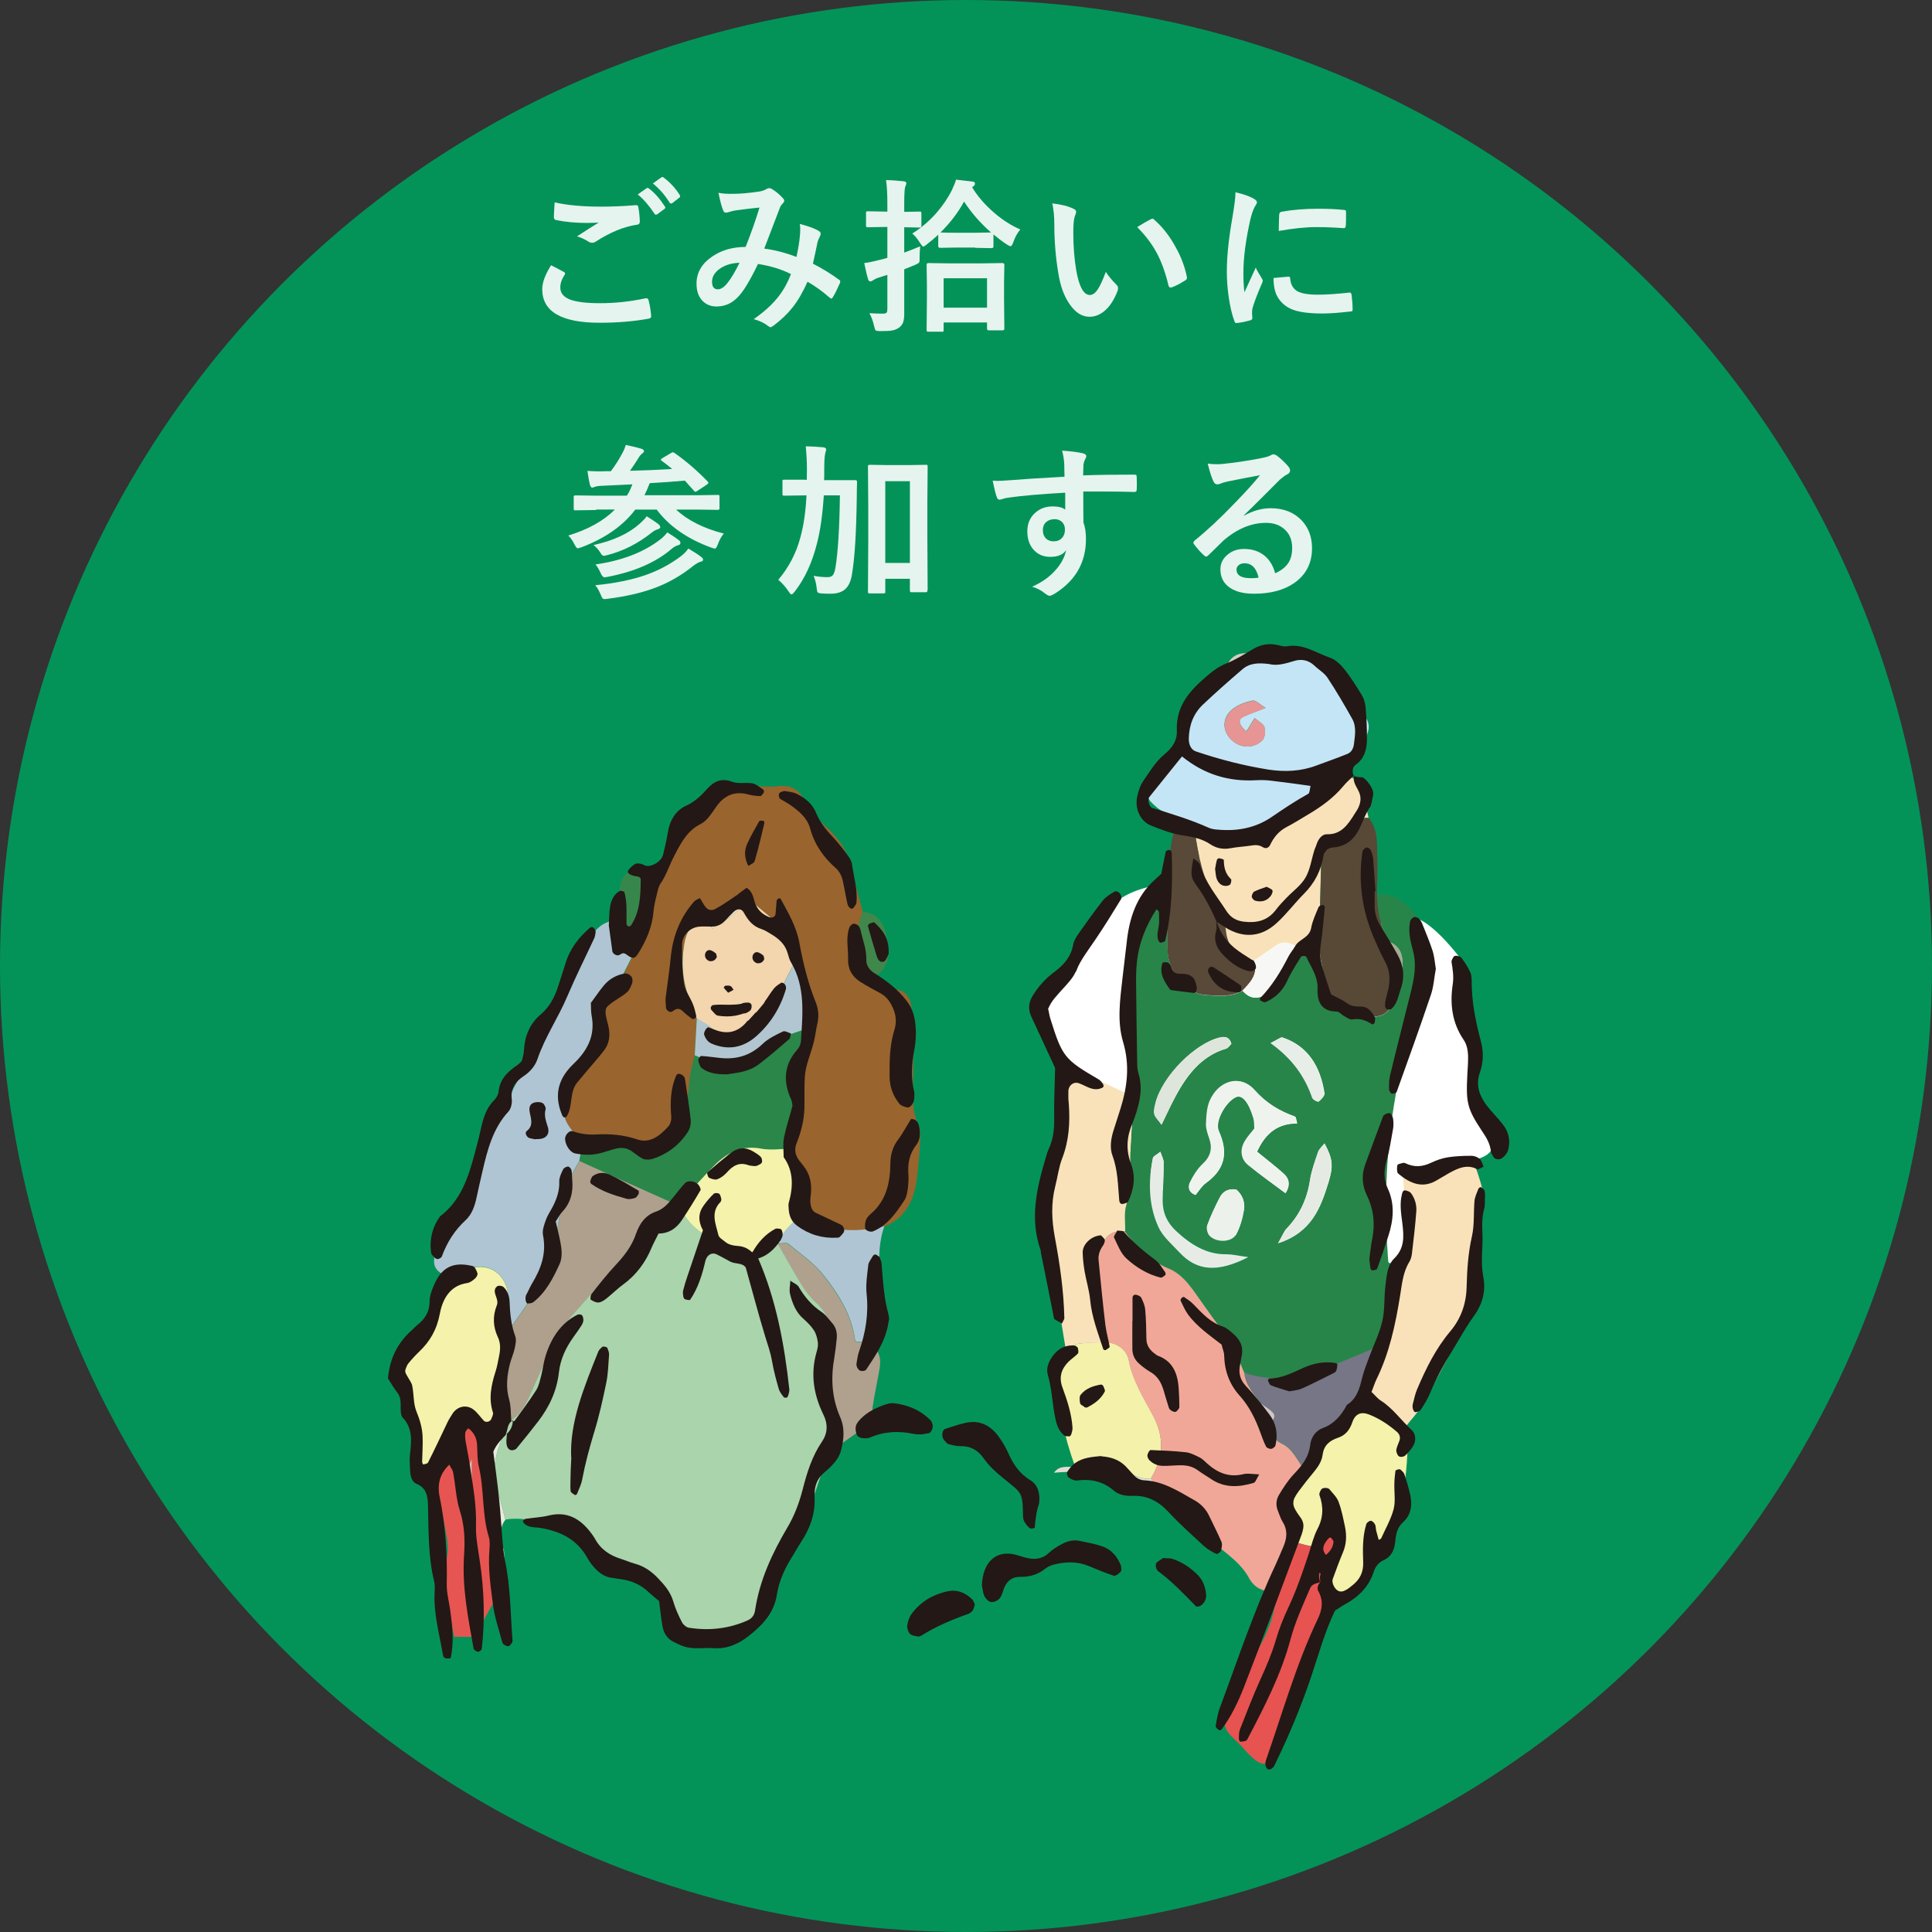 <?xml version="1.0" encoding="UTF-8"?>
<svg id="uuid-dd305bf6-8d52-4dec-acff-9008f0e8baf8" data-name="レイヤー 1" xmlns="http://www.w3.org/2000/svg" width="129.48" height="129.48" viewBox="0 0 129.48 129.48">
  <rect x="0" y="0" width="129.48" height="129.48" fill="#333333" stroke="none"/>
  <g>
    <circle cx="64.74" cy="64.74" r="64.74" style="fill: #039359;"/>
    <g style="opacity: .9;">
      <path d="M36.92,17.77c.29,.15,.57,.29,.86,.45,.06,.03,.09,.07,.09,.11,0,.03-.01,.06-.03,.09-.2,.3-.29,.58-.29,.85,0,.38,.23,.65,.69,.82,.42,.15,1.07,.23,1.96,.23,1.03,0,2.04-.11,3.02-.32,.04,0,.07-.01,.1-.01,.07,0,.12,.04,.14,.11,.09,.33,.15,.69,.18,1.09v.02c0,.08-.06,.13-.19,.15-.98,.18-2.07,.27-3.27,.27-2.56,0-3.84-.75-3.84-2.25,0-.45,.2-.98,.59-1.6Zm.24-4.21c.82,.19,1.86,.29,3.13,.29,.69,0,1.46-.03,2.32-.1h.03c.08,0,.13,.04,.14,.13,.06,.33,.09,.65,.1,.95,0,.15-.06,.22-.19,.23-.88,.13-1.78,.5-2.73,1.11-.09,.07-.19,.1-.28,.1-.08,0-.15-.02-.23-.07-.25-.16-.51-.28-.78-.36,.61-.4,1.09-.7,1.46-.93-.16,.02-.43,.03-.81,.03-.71,0-1.4-.06-2.05-.19-.1-.02-.15-.09-.15-.2s.02-.44,.05-.99Zm5.58-.53l.59-.41s.04-.03,.07-.03c.03,0,.06,.02,.1,.05,.38,.29,.73,.69,1.06,1.2,.02,.03,.03,.06,.03,.08,0,.03-.02,.06-.07,.09l-.47,.35s-.06,.03-.09,.03c-.03,0-.07-.02-.1-.07-.35-.53-.72-.96-1.12-1.29Zm1.02-.74l.56-.4s.05-.03,.08-.03,.05,.02,.09,.05c.43,.32,.78,.71,1.06,1.15,.02,.04,.03,.07,.03,.09,0,.04-.02,.08-.07,.11l-.45,.35s-.06,.03-.09,.03c-.04,0-.07-.02-.1-.07-.31-.5-.68-.92-1.12-1.28Z" style="fill: #fff;"/>
      <path d="M53.38,17.21c.12-.55,.2-1.03,.23-1.44,.01-.11,.02-.22,.02-.32,0-.13,0-.28-.03-.44,.58,.15,1.01,.3,1.29,.48,.08,.04,.11,.11,.11,.19,0,.04-.01,.08-.03,.11-.11,.23-.17,.38-.18,.44-.07,.35-.17,.83-.31,1.44,.66,.34,1.24,.7,1.74,1.07,.06,.03,.09,.07,.09,.12,0,.03,0,.06-.02,.11-.15,.34-.3,.66-.48,.96-.03,.05-.07,.08-.1,.08s-.08-.03-.13-.08c-.48-.42-.97-.77-1.46-1.05-.31,.69-.64,1.27-1.01,1.73-.33,.42-.75,.82-1.25,1.2-.11,.08-.18,.12-.22,.12-.04,0-.09-.03-.16-.08-.25-.2-.58-.36-.97-.46,.72-.5,1.28-1.01,1.69-1.55,.33-.43,.6-.92,.81-1.47-.64-.33-1.38-.55-2.21-.68-.54,1.12-.99,1.87-1.36,2.23-.39,.41-.86,.62-1.43,.62-.39,0-.71-.14-.96-.41-.25-.28-.37-.65-.37-1.12,0-.74,.36-1.36,1.07-1.83,.62-.42,1.36-.63,2.22-.63,.37-.93,.68-1.81,.93-2.64-.5,.05-1.01,.11-1.54,.18-.19,.03-.36,.07-.51,.12-.07,.03-.14,.04-.2,.04-.08,0-.14-.04-.17-.12-.1-.21-.21-.62-.33-1.21,.23,.05,.49,.07,.77,.07,.06,0,.13,0,.21,0,.46,0,1.04-.05,1.73-.15,.21-.03,.4-.1,.54-.19,.04-.03,.09-.04,.15-.04,.06,0,.11,.01,.15,.04,.28,.16,.53,.37,.76,.62,.07,.07,.1,.13,.1,.19,0,.05-.04,.11-.11,.19-.08,.07-.14,.16-.19,.29l-.11,.29c-.56,1.46-.87,2.27-.93,2.43,.68,.09,1.4,.27,2.16,.56Zm-3.81,.4c-.59,.02-1.06,.18-1.41,.46-.29,.23-.44,.5-.44,.81,0,.34,.13,.51,.39,.51,.2,0,.42-.14,.64-.42,.26-.32,.53-.78,.81-1.36Z" style="fill: #fff;"/>
      <path d="M58.28,20.99c.3,.02,.6,.03,.9,.03,.12,0,.2-.02,.24-.07,.04-.05,.05-.14,.05-.27v-2.26c-.28,.09-.48,.15-.6,.19-.13,.04-.25,.1-.37,.18-.06,.04-.12,.07-.17,.07-.07,0-.12-.05-.15-.14-.08-.26-.16-.62-.26-1.09,.26-.03,.6-.1,1.02-.21,.08-.01,.26-.06,.53-.14v-2.07h-.19l-1.11,.02c-.07,0-.1,0-.11-.02-.01-.01-.02-.05-.02-.1v-.82c0-.06,0-.1,.02-.11,.01-.01,.05-.02,.11-.02l1.11,.02h.19v-.53c0-.66-.03-1.19-.09-1.58,.45,.01,.84,.04,1.18,.08,.12,.01,.18,.06,.18,.13,0,.05-.02,.13-.07,.23-.04,.09-.07,.47-.07,1.13v.56l1.02-.02c.06,0,.09,0,.11,.02,.01,.01,.02,.05,.02,.1v.82c0,.06,0,.1-.03,.11-.01,.01-.04,.02-.1,.02l-1.02-.02v1.7c.38-.14,.73-.28,1.07-.42-.03,.27-.04,.53-.04,.77,0,.06,0,.11,0,.14,0,.11-.02,.18-.07,.21-.03,.03-.11,.07-.25,.13l-.71,.29v2.84c.01,.32-.02,.55-.07,.7-.05,.15-.15,.27-.28,.37-.13,.09-.29,.16-.47,.19-.17,.03-.43,.04-.77,.04-.18,0-.29-.02-.33-.05-.03-.03-.06-.13-.1-.29-.08-.35-.18-.62-.3-.83Zm7.07-4.4h-1.26l-1.09,.02c-.08,0-.12-.04-.12-.11v-.77c-.21,.2-.47,.42-.78,.66-.11,.09-.19,.14-.23,.14-.03,0-.1-.08-.2-.23-.17-.28-.35-.5-.53-.65,.58-.36,1.12-.82,1.62-1.38,.43-.5,.78-1.01,1.04-1.54,.15-.32,.24-.55,.27-.69l1.12,.13c.1,.01,.15,.06,.15,.14,0,.06-.03,.12-.1,.17l-.09,.07c.37,.61,.86,1.18,1.49,1.72,.56,.48,1.14,.85,1.74,1.11-.2,.23-.35,.51-.47,.85-.06,.18-.12,.27-.19,.27-.04,0-.12-.04-.25-.12-.29-.19-.58-.41-.89-.67v.81c0,.07-.04,.11-.12,.11l-1.09-.02Zm-2.24,5.64h-.89c-.06,0-.09,0-.1-.03-.01-.01-.02-.04-.02-.1l.02-2v-.99l-.02-1.37c0-.07,.04-.11,.12-.11l1.38,.02h2.21l1.37-.02c.08,0,.13,.04,.13,.11l-.02,1.19v1.11l.02,1.99c0,.07-.04,.11-.13,.11h-.91c-.08,0-.12-.04-.12-.11v-.42h-2.91v.5c0,.06,0,.09-.03,.11-.01,.01-.04,.02-.1,.02Zm-.08-6.65c.15,.01,.5,.02,1.06,.02h1.26l1.07-.02c-.72-.63-1.32-1.32-1.81-2.07-.41,.75-.94,1.44-1.58,2.07Zm.21,3.07v1.97h2.91v-1.97h-2.91Z" style="fill: #fff;"/>
      <path d="M70.52,13.63c.61,.07,1.08,.19,1.42,.36,.12,.05,.18,.12,.18,.2,0,.07-.03,.17-.09,.31-.07,.2-.1,.57-.1,1.09,0,.93,.07,1.77,.2,2.54,.19,1.09,.5,1.64,.91,1.64,.19,0,.37-.13,.54-.39,.15-.23,.33-.62,.53-1.16,.19,.3,.43,.58,.71,.86,.08,.07,.11,.15,.11,.24,0,.05-.01,.11-.03,.17-.23,.6-.52,1.05-.88,1.35-.31,.26-.65,.39-1.01,.39-.49,0-.94-.28-1.33-.85-.37-.53-.62-1.22-.75-2.06-.18-1.06-.27-2.14-.27-3.25,0-.56-.05-1.05-.14-1.46Zm5.71,1.58c.37-.23,.66-.4,.88-.51,.06-.03,.1-.04,.13-.04,.04,0,.08,.02,.12,.07,.55,.48,1.03,1.09,1.44,1.85,.37,.66,.61,1.32,.74,1.97,0,.03,.01,.05,.01,.07,0,.07-.04,.13-.13,.18-.33,.21-.62,.36-.87,.45-.04,.01-.07,.02-.1,.02-.07,0-.12-.05-.14-.14-.21-.88-.48-1.62-.82-2.24-.32-.58-.74-1.13-1.26-1.65Z" style="fill: #fff;"/>
      <path d="M82.78,12.88c.52,.12,.92,.26,1.2,.41,.17,.09,.26,.18,.26,.27,0,.05-.06,.17-.17,.34-.09,.17-.18,.44-.27,.79-.31,1.38-.47,2.58-.47,3.6,0,.48,.02,.91,.07,1.3,.5-1.1,.76-1.66,.76-1.66,.04,.12,.17,.35,.39,.7,.05,.09,.08,.14,.08,.17,0,.06-.02,.12-.05,.18-.31,.7-.52,1.26-.64,1.68-.02,.07-.03,.19-.03,.35l.02,.31c0,.08-.05,.12-.15,.15-.32,.09-.62,.15-.91,.18h-.02c-.06,0-.1-.04-.12-.13-.16-.41-.29-.96-.39-1.65-.08-.58-.12-1.14-.12-1.67,0-1.02,.13-2.24,.38-3.66,.13-.76,.2-1.32,.2-1.66Zm2.57,5.75l1.01-.09h.02c.06,0,.09,.06,.09,.17,.04,.4,.22,.68,.54,.84,.28,.13,.71,.2,1.28,.2,.61,0,1.32-.05,2.13-.14,.03,0,.04,0,.05,0,.06,0,.09,.05,.11,.15,.04,.31,.07,.63,.07,.96,0,.07,0,.12-.03,.13-.02,.01-.08,.03-.16,.03-.69,.08-1.3,.13-1.82,.13-.86,0-1.52-.08-1.98-.25-.38-.14-.69-.37-.92-.68-.26-.33-.39-.81-.39-1.45Zm.35-3.16c.01-.64,.02-1,.03-1.09,.01-.11,.06-.17,.16-.19,.72-.13,1.53-.2,2.42-.2,.63,0,1.18,.02,1.65,.07,.12,0,.19,.02,.22,.04,.02,.01,.03,.05,.03,.1,0,.42,0,.74-.02,.95-.01,.09-.05,.14-.12,.14h-.03c-.67-.05-1.27-.07-1.82-.07-.73,0-1.58,.09-2.53,.26Z" style="fill: #fff;"/>
      <path d="M39.98,34.18l-1.4,.02c-.06,0-.09,0-.11-.02-.01-.01-.02-.05-.02-.1v-.76c0-.06,0-.09,.03-.1,.01-.01,.04-.02,.1-.02l1.4,.02h2.03c.08-.12,.16-.26,.23-.42,.01-.03,.04-.09,.08-.19,.03-.06,.05-.11,.06-.15-.8,.04-1.43,.07-1.88,.09-.35,.01-.56,.04-.65,.08-.07,.04-.13,.05-.17,.05-.05,0-.09-.06-.14-.17-.07-.29-.12-.6-.17-.95,.28,.02,.54,.03,.79,.03,.13,0,.26,0,.38-.01h.4c.32-.43,.58-.84,.78-1.23,.1-.18,.17-.36,.22-.53,.42,.09,.78,.17,1.06,.26,.1,.03,.16,.09,.16,.16,0,.05-.05,.11-.14,.17-.1,.08-.19,.2-.27,.35-.17,.27-.35,.54-.53,.79,.94-.02,1.89-.06,2.83-.12-.2-.17-.43-.35-.69-.54-.05-.03-.07-.05-.07-.08,0-.03,.04-.07,.11-.11l.54-.32c.07-.04,.12-.07,.15-.07,.03,0,.07,.02,.12,.05,.81,.57,1.54,1.21,2.22,1.91,.03,.04,.05,.07,.05,.09,0,.03-.04,.07-.11,.12l-.62,.41c-.07,.04-.11,.07-.14,.07-.03,0-.06-.02-.1-.07-.05-.05-.12-.13-.21-.23-.18-.21-.32-.36-.4-.45-.78,.07-1.57,.13-2.35,.17-.02,.03-.08,.18-.19,.45l-.17,.36h3.5l1.4-.02c.07,0,.1,0,.11,.02,.01,.01,.02,.05,.02,.1v.76c0,.06,0,.09-.03,.1-.01,.01-.05,.02-.11,.02l-1.4-.02h-1.37c.77,.72,1.84,1.26,3.2,1.61-.17,.2-.3,.44-.4,.72-.07,.19-.14,.29-.2,.29-.03,0-.12-.03-.27-.08-1.6-.59-2.81-1.44-3.63-2.54h-1.43c-.81,1.07-2.01,1.92-3.59,2.52-.16,.05-.25,.08-.27,.08-.05,0-.13-.09-.22-.27-.11-.23-.25-.43-.41-.59,1.31-.4,2.35-.97,3.12-1.74h-1.27Zm-.21,2.35c1.32-.29,2.35-.76,3.1-1.43,.21-.19,.37-.35,.47-.5,.34,.21,.61,.39,.79,.53,.08,.07,.12,.14,.12,.2,0,.07-.06,.11-.19,.15-.11,.03-.24,.1-.39,.22-.92,.73-1.92,1.24-3,1.51-.11,.03-.19,.04-.22,.04-.06,0-.14-.07-.22-.22-.11-.18-.26-.35-.46-.51Zm.13,1.3c1.81-.26,3.27-.83,4.38-1.7,.16-.12,.3-.27,.44-.45,.25,.15,.51,.32,.77,.52,.08,.05,.11,.11,.11,.18,0,.09-.05,.14-.16,.16-.13,.04-.27,.11-.4,.22-1.06,.92-2.5,1.55-4.32,1.9-.1,.02-.17,.03-.21,.03-.08,0-.17-.09-.25-.27-.12-.27-.24-.47-.36-.6Zm0,1.39c1.32-.13,2.46-.36,3.39-.69,.83-.29,1.6-.7,2.3-1.22,.24-.18,.42-.36,.54-.55,.32,.19,.61,.37,.86,.56,.08,.06,.13,.12,.13,.19,0,.07-.06,.12-.18,.14-.11,.03-.26,.11-.46,.26-.83,.67-1.74,1.19-2.73,1.54-.84,.3-1.85,.53-3.03,.68-.09,.01-.15,.02-.19,.02-.07,0-.13-.02-.16-.07-.03-.03-.06-.11-.11-.22-.11-.28-.24-.5-.38-.65Z" style="fill: #fff;"/>
      <path d="M56.3,33.2h-1.09c-.08,1.27-.23,2.35-.46,3.23-.32,1.28-.82,2.36-1.49,3.22-.1,.13-.18,.19-.21,.19-.04,0-.11-.06-.19-.19-.2-.3-.43-.57-.7-.79,.7-.83,1.2-1.78,1.48-2.84,.22-.8,.36-1.74,.41-2.82h-.14l-1.34,.02c-.06,0-.09,0-.11-.02-.01-.01-.02-.05-.02-.1v-.84c0-.05,0-.09,.02-.1,.01,0,.05-.01,.1-.01h1.34s.17,.01,.17,.01c0-.14,.01-.37,.01-.68,0-.55-.03-1.08-.08-1.57,.4,.01,.8,.03,1.2,.07,.11,.03,.17,.07,.17,.13,0,.03-.01,.08-.03,.15-.03,.08-.04,.13-.04,.16-.04,.16-.06,.53-.06,1.11,0,.29,0,.51-.01,.65h2.07c.09-.01,.14,.03,.14,.11-.01,.25-.02,.6-.02,1.06-.03,2.29-.13,4.02-.33,5.19-.08,.46-.24,.79-.5,.99-.22,.17-.53,.26-.92,.26-.27,0-.47,0-.61-.02-.15-.01-.24-.04-.27-.08-.02-.03-.04-.13-.06-.3-.03-.29-.1-.55-.2-.8,.31,.06,.62,.09,.93,.09,.17,0,.3-.05,.37-.15,.07-.1,.13-.28,.17-.54,.16-.99,.26-2.58,.29-4.77Zm5.85,6.35c0,.07,0,.1-.02,.12-.01,.01-.05,.02-.1,.02h-.94c-.05,0-.08,0-.09-.03-.01-.01-.02-.05-.02-.11v-.76h-1.65v.85c0,.06,0,.1-.02,.11-.02,.01-.06,.02-.11,.02h-.9c-.06,0-.1,0-.11-.02-.01-.01-.02-.05-.02-.11l.02-3.6v-2.03l-.02-2.73c0-.06,0-.1,.03-.11,.01-.01,.05-.02,.11-.02l1.16,.02h1.42l1.16-.02c.06,0,.09,0,.1,.02,.01,.01,.02,.05,.02,.1l-.02,2.41v2.31l.02,3.56Zm-1.17-7.3h-1.65v5.48h1.65v-5.48Z" style="fill: #fff;"/>
      <path d="M71.34,31.94c0-.11,0-.28-.01-.51,0-.17,0-.31-.01-.41-.02-.28-.07-.55-.14-.82,.54,.04,.98,.09,1.31,.16,.21,.04,.31,.11,.31,.21,0,.06-.03,.14-.1,.26-.04,.08-.07,.18-.09,.32,0,.05-.01,.28-.02,.71,1-.04,2.14-.05,3.43-.05,.07,0,.11,.01,.13,.03,.02,.02,.03,.07,.03,.14,0,.15,.01,.29,.01,.42s0,.28-.01,.42c0,.1-.05,.15-.14,.15h-.04c-.68-.02-1.39-.03-2.15-.03-.46,0-.88,0-1.25,0,0,.93,0,1.62,.01,2.07,.11,.3,.17,.67,.17,1.11,0,1.53-.66,2.73-1.99,3.6-.22,.14-.36,.21-.44,.21-.08,0-.19-.06-.33-.17-.24-.2-.52-.34-.85-.44,.68-.3,1.22-.69,1.63-1.18,.34-.4,.56-.82,.65-1.27-.2,.3-.55,.45-1.05,.45s-.87-.17-1.16-.51c-.26-.31-.39-.71-.39-1.2,0-.54,.19-.96,.57-1.28,.31-.26,.68-.39,1.12-.39,.4,0,.68,.07,.85,.22v-1.14c-1.62,.09-2.91,.2-3.87,.34-.09,.01-.2,.04-.33,.08-.1,.03-.16,.05-.19,.05-.09,0-.16-.05-.19-.16-.08-.19-.17-.57-.28-1.12,.11,.01,.23,.02,.35,.02,.11,0,.45-.02,1.01-.06,.6-.05,1.75-.13,3.46-.22Zm-.71,2.86c-.21,0-.39,.07-.53,.2s-.21,.31-.21,.52c0,.25,.08,.45,.23,.59,.13,.11,.29,.17,.48,.17,.24,0,.42-.07,.57-.22,.13-.14,.2-.32,.2-.56s-.08-.42-.23-.55c-.13-.11-.3-.16-.51-.16Z" style="fill: #fff;"/>
      <path d="M84.43,31.85c-.7,.13-1.42,.27-2.16,.42-.19,.04-.35,.09-.47,.14-.09,.04-.17,.05-.22,.05-.11,0-.19-.06-.25-.19-.12-.23-.25-.63-.39-1.2,.19,.03,.39,.04,.6,.04,.15,0,.29,0,.43-.02,.77-.08,1.61-.2,2.53-.38,.31-.06,.51-.12,.61-.17,.1-.06,.17-.09,.21-.09,.09,0,.17,.03,.26,.09,.3,.23,.55,.47,.75,.71,.08,.09,.13,.19,.13,.27,0,.12-.06,.21-.19,.27-.13,.06-.29,.18-.49,.35-.23,.23-.65,.65-1.27,1.27-.46,.46-.84,.83-1.14,1.12v.03c.6-.33,1.19-.5,1.79-.5,.87,0,1.57,.28,2.09,.83,.45,.49,.68,1.1,.68,1.85,0,1-.4,1.78-1.19,2.33-.69,.48-1.59,.72-2.7,.72-.75,0-1.33-.16-1.73-.49-.35-.28-.52-.67-.52-1.15,0-.4,.17-.74,.52-1.01,.3-.24,.65-.35,1.06-.35,.57,0,1.03,.16,1.4,.47,.33,.28,.56,.67,.69,1.16,.42-.19,.72-.43,.9-.72,.16-.26,.24-.59,.24-.98,0-.54-.18-.97-.55-1.28-.32-.27-.72-.4-1.2-.4-.98,0-1.93,.39-2.85,1.18-.14,.13-.46,.45-.97,.95-.08,.08-.15,.13-.19,.13s-.1-.03-.17-.1c-.2-.18-.42-.42-.65-.73-.03-.03-.04-.06-.04-.09,0-.05,.03-.1,.09-.16,.83-.67,1.71-1.49,2.64-2.46,.76-.78,1.34-1.42,1.73-1.91Zm-.08,6.86c-.15-.64-.46-.96-.95-.96-.17,0-.3,.05-.4,.14-.09,.08-.13,.17-.13,.28,0,.39,.32,.58,.97,.58,.19,0,.36-.01,.51-.04Z" style="fill: #fff;"/>
    </g>
  </g>
  <g>
    <path d="M81.1,56.57s-2.49,2.62-3.14,2.7-2.58,.35-3.78,1.74-2.05,4.09-2.05,4.09l-2.89,1.6,2.23,5.47,8.1,9.51,4.99,1.74,5.39,.61,3.21,4.02-2.41-4.45,4.59,2.01,2.37-7.7s1.71-.08,2.2-.77c.5-.69-.71-2.52-.71-2.52,0,0-.72-1.13-.48-2.09s.08-2.7-.08-3.49-.14-3.96-.14-3.96c0,0-2.18-3.22-3.75-3.6s-5.52,1.98-5.52,1.98l-8.13-6.89Z" style="fill: #fff;"/>
    <g>
      <g>
        <path d="M92.29,59.95c1.16-.13,1.96,.56,2.64,1.44,.49,.63,.69,1.35,.55,2.2-.14,.84-.21,1.69-.25,2.54-.06,1.33-.34,2.59-.81,3.82-.35,.9-.59,1.87-.77,2.83-.68,3.48-.88,7.01-.69,10.57,.06,1.18,.19,2.36,.27,3.54,.02,.39-.03,.79-.05,1.18-.35,.76-.69,1.53-1.04,2.29-1.33,.55-2.64,1.13-3.98,1.64-.55,.21-1.15,.33-1.73,.36-1.01,.06-2.02,.01-3-.34-.44-.92-.65-1.97-1.36-2.75-.51-.55-.92-1.2-1.37-1.81-.68-.93-1.28-1.99-2.32-2.43-1.24-.52-2.16-1.4-2.96-2.5,.01-.59-.09-1.22,.07-1.75,.34-1.1,.26-2.2,.27-3.31,.01-1.05,.12-2.09,.15-3.13,0-.31-.09-.62-.14-.93,.26-.44,.43-.88,.41-1.45-.12-2.61-.17-5.22-.25-7.82-.05-1.59,.58-2.89,1.51-4.18,.24,.03,.53,.08,.81,.12,0,1.18-.02,2.36,0,3.54,.03,1.52,1.18,2.97,2.54,3.07,.82,.06,1.7,.16,2.49-.29,.56,.67,1.18,.53,1.79,.13,.9-.59,1.53-1.45,1.97-2.47,.06-.15-.03-.38-.05-.57,.38-.56,.9-.41,1.41-.32,.04,.39,.04,.78,.12,1.16,.62,2.89,.24,2.77,2.97,3.66,.06,.02,.11,.05,.17,.06,.69,.19,1.18,.03,1.56-.57,.4-.65,.74-1.34,.74-2.16,.06-.88,.14-1.77-.83-2.18-.64-.95-.81-2.04-.85-3.18Zm-8.04,17.24c.61-1.35,1.5-1.9,2.69-1.89-.06-.23-.07-.43-.14-.46-1.03-.37-1.92-.89-2.71-1.78-.95-1.07-2.42-.62-3,.75-.19,.46-.22,1.01-.24,1.53-.01,.31,.1,.65,.21,.95,.24,.71,.1,1.24-.44,1.74-.35,.32-.63,.78-.85,1.23-.11,.23-.16,.64,.36,.83,.21-.25,.4-.59,.68-.79,1.25-.9,1.56-1.99,.88-3.5-.29-.64,.46-1.94,1.13-2.26,.43-.21,.89,.33,1.21,1.44,.05,.18,.03,.39,.06,.67-.2,.26-.46,.54-.65,.86-.33,.57-.26,1.18,.23,1.58,.81,.66,1.66,1.26,2.49,1.88,.34-.54,.25-.98-.11-1.3-.55-.5-1.15-.95-1.77-1.46Zm-.58,7.06c-.73-.1-1.08-.2-1.43-.19-1.36,.02-2.42-.64-3.41-1.56-.6-.56-.91-1.21-.9-2.04,0-.85,.06-1.7,.06-2.55,0-.21-.12-.42-.22-.72-.24,.2-.47,.29-.5,.43-.31,1.57-.29,3.15,.37,4.6,.31,.67,.92,1.19,1.43,1.73,1.14,1.22,2.52,1.37,4.6,.3Zm-5.82-8.87c.32-.66,.55-1.17,.81-1.66,.81-1.58,1.81-2.94,3.52-3.44,.14-.04,.24-.22,.35-.32-.13-.5-.46-.49-.74-.43-1.68,.37-3.87,2.59-4.33,4.37-.06,.25-.14,.52-.09,.76,.04,.21,.25,.38,.49,.73Zm7.81,7.94c2.24-.73,2.84-2.36,3.37-4.06,.35-1.13,.29-1.6-.26-2.63-.16,.21-.36,.37-.43,.58-.21,.61-.44,1.24-.54,1.88-.2,1.28-.71,2.36-1.57,3.25-.15,.16-.24,.4-.57,.98Zm-2.8-3.6c-.47-.07-.86,.07-1.09,.5-.32,.61-.62,1.25-.86,1.91-.07,.18,.02,.55,.16,.69,.47,.48,1.49,.45,1.78-.09,.26-.49,.43-1.07,.52-1.64,.09-.52-.1-1.02-.51-1.37Zm2.31-9.82c1.46,1.05,2.29,2.23,2.8,3.68,.04,.13,.36,.29,.42,.24,.17-.14,.41-.4,.38-.56-.28-1.81-1.12-3.16-2.81-3.73-.11-.04-.29,.13-.78,.37Z" style="fill: #278549;"/>
        <path d="M43.95,59.54c.35-.75,.7-1.51,1.07-2.26,.42-.86,.77-1.78,1.66-2.25,.2-.11,.36-.35,.48-.56,.88-1.51,2.21-1.88,3.73-1.78,.41,.03,.83,.05,1.24,0,.82-.11,1.44,.2,1.8,.98,.31,.67,.77,1.15,1.29,1.61,1.01,.89,1.75,1.96,1.99,3.4,.14,.83,.41,1.63,.61,2.45-.09,.3-.29,.62-.24,.89,.21,1.2,.32,2.43,.94,3.5,.32,.55,.86,.76,1.37,.78,.89,.04,1.16,.65,1.21,1.39,.09,1.36,.11,2.73,.1,4.1,0,1.23-.19,2.46,.36,3.64,.17,.37,.11,.89,.09,1.34-.03,.65-.11,1.3-.17,1.95-.15,1.6-.72,2.88-2.21,3.48-1.38,.3-2.74,.42-4.12-.07-.44-.16-.74-.39-.96-.8-.06-.31-.2-.62-.17-.92,.08-.93-.15-1.74-.58-2.53-.15-.27-.2-.59-.3-.89,.13-1.1,.33-2.2,.35-3.3,.02-.94,.13-1.83,.43-2.69,.24-.68,.42-1.37,.32-2.11,.08-.17,.24-.35,.22-.51-.2-1.49-.33-2.99-.92-4.38-.08-1.51-.16-1.62-1.44-2.12-.75-.62-1.49-1.25-2.24-1.87-.17-.01-.44-.1-.49-.02-.52,.77-1.38,.83-2.08,1.22-.22,.22-.41,.49-.65,.66-.7,.49-.78,1.21-.87,2.03-.16,1.59,.31,2.98,.92,4.36-.05,.83-.09,1.65-.14,2.48-.12,.64-.33,1.27-.36,1.91-.06,1.24-.5,2.3-1.15,3.26-.59,.87-1.41,1.31-2.39,.99-1.19-.39-2.4-.29-3.61-.33-1.54-1.61-1.6-2.06-.59-4.02,.35-.68,.84-1.33,.98-2.06,.22-1.12,.72-2.04,1.24-2.98,.27-.53,.53-1.07,.8-1.6,.45-.89,.9-1.77,1.35-2.66,.69-1.12,.77-2.45,1.12-3.69Z" style="fill: #9a642e;"/>
        <path d="M40.68,67.5c-.52,.94-1.02,1.86-1.24,2.98-.14,.73-.63,1.38-.98,2.06-1.01,1.96-.95,2.41,.59,4.02-.07,.42-.15,.84-.22,1.25-.7,1.09-1.08,2.33-1.32,3.61-.18,.96-.24,1.95-.46,2.9-.13,.55-.41,1.09-.71,1.56-.65,1.02-1.36,2-2.04,3-.13-.21-.32-.4-.36-.62-.04-.24,.08-.5,.11-.76,.22-1.92-1.17-3.11-2.82-2.41-.33,.14-.64,.36-.96,.54-1.1-.34-1.37-.77-1.06-1.74,.22-.7,.57-1.3,1.17-1.7,.56-.37,.82-.93,.91-1.61,.27-1.98,1.01-3.74,2.04-5.39,.61-.97,.93-2.16,1.57-3.09,1.66-2.37,2.77-5.05,3.98-7.69,.13-.29,.27-.58,.39-.89,.34-.88,.83-1.59,1.66-1.78,.19-.53,.33-.95,.48-1.37,.02,.44,0,.89,.06,1.33,.11,.84,.49,1.43,1.35,1.5-.45,.89-.9,1.77-1.35,2.66-1.11,.38-1.21,.59-.8,1.6Z" style="fill: #afc5d3;"/>
        <path d="M84.47,43.76c.27-.1,.54-.3,.8-.28,.59,.04,1.18,.24,1.77,.27,1.27,.05,2.18,.75,2.8,1.85,.47,.83,.9,1.68,1.57,2.36,.33,.33,.41,.79,.21,1.26-.39,.91-.86,1.76-1.81,2.04-.63,.19-1.04,.64-1.41,1.15-.48,.66-.91,1.36-1.37,2.05,0,0,.01-.01,.01-.01-.24,.14-.49,.28-.73,.42h.01c-1.66,.61-3.35,.96-5.12,.76-.38,0-.76,0-1.14,0-.34-.16-.68-.31-1.02-.47-.25-.4-.6-.59-1.02-.75-.32-.12-.61-.39-.87-.65-.25-.24-.32-.67-.07-.88,1.35-1.13,1.64-2.95,2.49-4.4,.8-1.38,1.61-2.74,2.67-3.9,.84,.03,1.65,0,2.23-.81Zm-.94,5.25c-.5-.42-.59-.78-.23-.96,.42-.21,.87-.35,1.52-.61-.4-.24-.66-.53-.87-.49-.46,.09-.94,.26-1.32,.55-.82,.63-.73,1.68,.13,2.27,.56,.38,1.33,.36,1.85-.17,.16-.16,.21-.62,.13-.87-.08-.24-.41-.39-.66-.61-.23,.37-.39,.63-.55,.89Z" style="fill: #c4e5f6;"/>
        <path d="M92.13,90.35c.35-.76,.69-1.53,1.04-2.29,.64-.86,.52-1.96,.76-2.95,.18-.75,.29-1.54,.31-2.32,.03-.91-.08-1.82-.13-2.72-.02-.43-.06-.87-.09-1.4,.35-.02,.61-.11,.79-.02,.5,.24,.92,.12,1.38-.12,.49-.25,1-.45,1.52-.62,.66-.21,1.1,0,1.3,.65,.23,.74,.55,1.51,.31,2.3-.34,1.16-.29,2.34-.25,3.51,.06,1.77-.49,3.37-1.18,4.88-.77,1.7-1.7,3.31-2.6,4.94-.27,.49-.68,.9-1.02,1.34-.28-.25-.6-.46-.83-.76-.52-.66-1.17-.9-1.95-.82-.18,.02-.36-.02-.54-.03,.41-.61,.82-1.23,1.24-1.84,.42-.61,.32-1.18-.08-1.74Z" style="fill: #f9e2b9;"/>
        <path d="M75.76,73.4c.05,.31,.15,.62,.14,.93-.03,1.05-.14,2.09-.15,3.13-.01,1.11,.06,2.21-.27,3.31-.16,.53-.06,1.17-.07,1.75-.84-.1-1.4,.3-1.63,1.17-.13,.49-.23,1.02-.2,1.52,.07,1.61,.33,3.2,.75,4.76-.97,.16-2-.2-2.91,.43-.34-2.06-.69-4.12-.81-6.22-.04-.65-.27-1.29-.3-1.94-.06-1.44,.02-2.86,.41-4.29,.5-1.86,.98-3.77,.77-5.77-.02-.15,.16-.33,.31-.6,.39,.18,.77,.34,1.14,.51,.94,.43,1.89,.87,2.83,1.31Z" style="fill: #f9e2b9;"/>
        <path d="M80.06,55.62c.38,0,.76,0,1.14,0,1.25,.73,2.53,.5,3.81,.13,.53-.15,1.06-.29,1.31-.9,0,0-.01,0-.01,0,.24-.14,.49-.28,.73-.42,0,0-.01,.01-.01,.01,1.04-.24,1.75-1.03,2.5-1.75,.96-.93,1.5-.73,1.84,.64,.12,.49,.24,.99,.35,1.48-.5-.02-.94,.13-1.29,.54-.28,.34-.55,.67-1.02,.73-.66,.08-.85,.58-.86,1.24-.04,1.94-.1,3.89-.16,5.83-.51-.09-1.03-.24-1.41,.32-.48-.27-.96-.46-1.48-.09-.48,.34-.97,.66-1.46,.99-.17-.06-.34-.13-.51-.19-.81-.29-1.27-.84-1.37-1.82-.07-.62-.34-1.25-.64-1.8-.85-1.53-1.23-3.21-1.46-4.95Z" style="fill: #f9e2ba;"/>
        <path d="M30.27,85.65c.32-.18,.62-.4,.96-.54,1.66-.7,3.04,.48,2.82,2.41-.03,.25-.15,.52-.11,.76,.04,.22,.23,.42,.36,.62-.15,1.67-.3,3.35-.44,5.02-.13,.35-.31,.69-.39,1.05-.14,.59-.44,.91-1,.96-.31-.21-.62-.43-.93-.64-.54-.27-.96-.09-1.23,.44-.3,.57-.56,1.17-.81,1.77-.22,.53-.57,.84-1.12,.86-.42-.7-.38-1.49-.38-2.27,0-1.13-.21-2.17-.73-3.17-.63-1.2-.51-1.91,.51-2.68,.79-.59,1.27-1.25,1.47-2.31,.15-.8,.67-1.51,1.03-2.27Z" style="fill: #f4f2ab;"/>
        <path d="M90.97,93.94c.18,.01,.37,.05,.54,.03,.78-.08,1.42,.16,1.95,.82,.23,.29,.55,.51,.83,.76,.13,1.65-.04,3.26-.3,4.89-.24,1.49-.63,2.81-1.99,3.4-.22,.71-.39,1.34-.6,1.95-.22,.6-.69,.95-1.23,1.05-.31,.06-.66-.2-1-.31,.14-1.28,.28-2.57,.42-3.85-.03-.6,.16-1.28-.48-1.76-.4,.56-.18,1.15-.24,1.68-.59,1.16-.61,1.17-1.84,.82-.12-.39-.24-.77-.36-1.16-.05-1.35-.1-2.7,.7-3.86,.39-.49,.78-.98,1.17-1.47,.35-.45,.68-.9,1.03-1.35,.93-.25,.97-.29,1.12-1.4,.1-.08,.2-.15,.3-.23Z" style="fill: #f4f2ab;"/>
        <path d="M89.58,102.67c-.14,1.28-.28,2.57-.42,3.85-.08,.24-.21,.48-.23,.73-.12,1.72-.69,3.27-1.4,4.8-.67,1.45-1.14,3.01-1.68,4.53-.72,2.01-1.21,2.11-2.57,.53-.33-.38-.74-.67-1.02-1.08-.2-.29-.23-.7-.33-1.06,.18-.41,.38-.8,.52-1.23,.24-.75,.61-1.39,1.07-2.01,1.1-1.49,1.93-3.13,2.03-5.09,.05-.11,.07-.23,.07-.35,.22-.45,.44-.9,.66-1.35,.25-.51,.5-1.01,.75-1.52,1.23,.34,1.25,.34,1.84-.82,.24,.02,.48,.05,.72,.07Z" style="fill: #e75351;"/>
        <path d="M88.4,63.16c.05-1.94,.12-3.89,.16-5.83,.01-.66,.2-1.16,.86-1.24,.47-.06,.74-.39,1.02-.73,.35-.42,.79-.57,1.29-.54,.63,.74,.55,1.69,.58,2.59,.03,.84-.01,1.69-.03,2.54,.04,1.14,.21,2.23,.85,3.18,.06,.83,.35,1.55,.83,2.18,0,.82-.33,1.51-.74,2.16-.38,.6-.87,.76-1.56,.57-.06-.02-.11-.04-.17-.06-2.74-.88-2.36-.77-2.97-3.66-.08-.38-.08-.77-.12-1.16Z" style="fill: #584937;"/>
        <path d="M71.41,90.4c.91-.63,1.94-.27,2.91-.43,.66,.11,1.2,.52,1.33,1.18,.27,1.39,1,2.53,1.62,3.7,.68,1.28,.72,2.45,.14,3.72-.08,.18-.18,.34-.27,.51-.7,.11-1.27-.28-1.84-.62-.88-.53-1.76-.77-2.72-.24-.15,.08-.35,.04-.53,.06-.71-1.94-1.15-3.93-1.09-6.04,.02-.67,.1-1.29,.44-1.84Z" style="fill: #f4f1aa;"/>
        <path d="M31.53,95.28c.31,.21,.62,.43,.93,.64,.22,.96,.43,1.92,.65,2.88-.03,.1-.02,.19,.03,.27-.02,.53-.09,1.05-.06,1.57,.11,1.5-.14,3.02,.31,4.49,.04,.5,.08,1.01,.12,1.51-.56,.98-1.11,1.96-1.74,3.06-.41,0-.87,0-1.34,0-.29-1.78-.8-3.52-.46-5.4,.15-.84-.14-1.79-.29-2.68-.14-.83-.36-1.64-.54-2.45,.67-.81,1.12-1.77,1.48-2.76,.19-.51,.47-.87,.89-1.13Zm.09,2.51q-.76,1.49,0,1.74v-1.74Z" style="fill: #e75552;"/>
        <path d="M80.06,55.62c.24,1.74,.61,3.42,1.46,4.95,.3,.55,.57,1.18,.64,1.8,.11,.98,.56,1.53,1.37,1.82,.17,.06,.34,.13,.51,.19,.31,.92-.25,1.46-.77,2.01-.79,.45-1.67,.35-2.49,.29-1.36-.1-2.51-1.54-2.54-3.07-.03-1.18,0-2.36,0-3.54,.04-.84,.04-1.7,.14-2.53,.1-.83,.11-1.7,.66-2.39,.34,.16,.68,.31,1.02,.47Z" style="fill: #584938;"/>
        <path d="M54.19,81.31c.22,.41,.52,.64,.96,.8,1.38,.49,2.75,.37,4.12,.07-.5,1.39-.33,2.85-.29,4.27,.03,1.28-.11,2.47-.72,3.57-.29-.04-.58-.08-.94-.13-.22-1.79-1.13-3.18-2.14-4.45-.65-.82-1.53-1.42-2.34-2.08-.15-.12-.46-.02-.7-.02,0,0-.13-.02-.13-.02,.58-.87,1.18-1.71,2.2-2.02Z" style="fill: #afc5d4;"/>
        <path d="M52.13,83.36c.24,0,.55-.11,.7,.02,.81,.65,1.7,1.26,2.34,2.08,1.01,1.28,1.92,2.66,2.14,4.45,.37,.05,.65,.09,.94,.13,.61,.35,.82,.91,.71,1.62-.15,.89-.35,1.76-.48,2.65-.04,.28,.07,.59,.11,.89-.72,.51-1.44,1.02-2.16,1.53-.13-.26-.27-.53-.4-.79,0-.46,.09-.96-.04-1.36-.4-1.21-.25-2.45-.3-3.69-.02-.46-.01-.91-.02-1.37-.01-.9-.31-1.63-.98-2.2-.36-.32-.68-.72-.94-1.15-.57-.91-1.09-1.86-1.63-2.8Z" style="fill: #b0a08e;"/>
        <path d="M42.83,63.23c-.86-.07-1.23-.66-1.35-1.5-.06-.44-.05-.89-.06-1.33,.05-.38,.07-.76,.16-1.13,.13-.53,.44-.9,.98-.95,.45-.04,.8,.14,1.03,.57,.12,.22,.24,.43,.36,.65-.35,1.24-.43,2.57-1.12,3.69Z" style="fill: #37874c;"/>
        <path d="M58.52,65.51c-.62-1.07-.72-2.31-.94-3.5-.05-.27,.15-.59,.24-.89,1.05,.02,1.45,.89,1.63,1.75,.21,1.02,.15,2.08-.93,2.64Z" style="fill: #40874c;"/>
        <path d="M72.05,98.28c.18-.02,.38,.02,.53-.06,.96-.53,1.84-.29,2.72,.24,.57,.35,1.14,.73,1.84,.62,.14,.28,.29,.55,.43,.83-.12-.02-.25-.01-.36-.06-2.09-1.02-4.29-1.36-6.57-1.15,.37-.54,.92-.34,1.41-.42Z" style="fill: #e2ded4;"/>
        <path d="M31.53,95.28c-.42,.26-.71,.62-.89,1.13-.36,1-.81,1.95-1.48,2.76-.26-.28-.52-.56-.78-.83,.55-.02,.89-.33,1.12-.86,.25-.6,.51-1.19,.81-1.77,.27-.53,.7-.7,1.23-.44Z" style="fill: #f7ecde;"/>
        <path d="M84.47,43.76c-.58,.8-1.39,.84-2.23,.81,.24-.52,.63-.77,1.15-.79,.36-.01,.72-.01,1.08-.02Z" style="fill: #d4d0c0;"/>
        <path d="M52.13,83.36c.54,.94,1.06,1.89,1.63,2.8,.26,.42,.58,.83,.94,1.15,.66,.58,.97,1.3,.98,2.2,0,.46,0,.92,.02,1.37,.05,1.23-.1,2.47,.3,3.69,.13,.41,.04,.91,.04,1.36-.42,.36-.35,.87-.33,1.36-.26,.59-.55,1.16-.76,1.77-.44,1.28-.83,2.59-1.24,3.88-.04,.12-.06,.27-.14,.36-1.02,1.12-1.26,2.65-1.82,4.01-.35,.86-.73,1.65-1.71,1.84-.28,.05-.54,.29-.8,.45-1.24,.75-2.26,.65-3.29-.36-.53-.53-1.08-1.04-1.27-1.87-.14-.61-.57-.97-1.11-1.21-1.48-.64-2.81-1.53-3.86-2.86-.15-.19-.36-.44-.57-.47-1.78-.22-3.41-1.31-5.27-.99-.24-.92-.49-1.85-.73-2.77-.05-.09-.06-.18-.03-.27,.03-1.33,.52-2.49,1.09-3.62,.63-.35,.97-.96,1.27-1.62,.45-1,.89-2.01,1.39-2.99,.41-.8,.79-1.67,1.37-2.31,2.07-2.29,4-4.76,6.49-6.56,.37-.11,.74-.23,1.1-.34,.62,1.1,1.74,1.54,2.61,2.31,.57,.51,1.33,.55,2.05,.27,.51-.19,1-.4,1.51-.61l.13,.02Z" style="fill: #aad4ac;"/>
        <path d="M77.56,99.92c-.14-.28-.29-.55-.43-.83,.09-.17,.19-.34,.27-.51,.59-1.27,.55-2.44-.14-3.72-.63-1.17-1.35-2.31-1.62-3.7-.13-.66-.67-1.07-1.33-1.18-.42-1.55-.68-3.14-.75-4.76-.02-.5,.07-1.03,.2-1.52,.23-.86,.79-1.27,1.63-1.17,.79,1.1,1.71,1.98,2.96,2.5,1.05,.44,1.65,1.51,2.32,2.43,.45,.61,.86,1.26,1.37,1.81,.72,.78,.93,1.82,1.36,2.75,.08,.85,.66,1.39,1.08,2.04,.02,.56,.31,.92,.73,1.2,0,.61,.08,1.2,.67,1.48,.72,.33,1.03,1.06,1.47,1.67-.8,1.17-.75,2.51-.7,3.86-.72,1.18-.88,2.56-1.16,3.89,0,.03,.08,.09,.12,.14,0,.12-.02,.24-.07,.35-.74,.03-1.39-.09-1.83-.89-.69-1.26-1.95-1.87-2.89-2.86-.07-.31-.04-.7-.21-.91-.63-.79-1.35-1.48-2.36-1.65,0,0,.03,.01,.03,.01-.25-.14-.5-.29-.75-.43l.03,.02Z" style="fill: #f1a797;"/>
        <path d="M33.14,99.08c.24,.92,.49,1.85,.73,2.77-.48,.65-.36,1.34-.1,2.03-.12,.42-.25,.84-.37,1.26-.46-1.47-.2-2.99-.31-4.49-.04-.52,.03-1.05,.06-1.57Z" style="fill: #e9eadc;"/>
        <path d="M78.26,100.31c1.01,.17,1.73,.86,2.36,1.65,.17,.21,.15,.6,.21,.91-1.23-.41-2.04-1.33-2.57-2.57Z" style="fill: #e2ded4;"/>
        <path d="M33.4,105.14c.12-.42,.25-.84,.37-1.26,.04,.71,.11,1.43,.1,2.14,0,.21-.23,.42-.35,.63-.04-.5-.08-1.01-.12-1.51Z" style="fill: #f4f4f1;"/>
        <path d="M55.7,97.29c-.02-.49-.09-1,.33-1.36,.13,.26,.27,.53,.4,.79-.24,.19-.49,.38-.73,.57Z" style="fill: #e2eae0;"/>
        <path d="M77.54,99.9c.25,.14,.5,.29,.75,.43-.25-.14-.5-.29-.75-.43Z" style="fill: #e2ded4;"/>
        <path d="M87.36,98.39c-.44-.61-.75-1.33-1.47-1.67-.59-.27-.67-.86-.67-1.48,.2-.18,.26-.42,.07-.6-.24-.23-.53-.4-.8-.6-.41-.64-1-1.18-1.08-2.04,.98,.36,1.99,.4,3,.34,.58-.03,1.18-.16,1.73-.36,1.34-.51,2.66-1.09,3.98-1.64,.4,.56,.5,1.14,.08,1.74-.42,.61-.83,1.23-1.24,1.84-.1,.08-.2,.15-.3,.23-.59,.27-.93,.76-1.12,1.4-.34,.45-.68,.91-1.03,1.35-.38,.49-.78,.98-1.17,1.47Z" style="fill: #767687;"/>
        <path d="M84.25,77.19c.62,.51,1.21,.96,1.77,1.46,.36,.33,.46,.76,.11,1.3-.83-.62-1.68-1.22-2.49-1.88-.49-.4-.56-1.01-.23-1.58,.19-.33,.45-.6,.65-.86-.02-.28,0-.49-.06-.67-.32-1.11-.78-1.65-1.21-1.44-.66,.33-1.42,1.62-1.13,2.26,.69,1.51,.37,2.6-.88,3.5-.28,.2-.47,.55-.68,.79-.52-.19-.47-.6-.36-.83,.22-.45,.5-.9,.85-1.23,.54-.5,.69-1.04,.44-1.74-.1-.3-.22-.64-.21-.95,.02-.51,.05-1.07,.24-1.53,.58-1.37,2.04-1.83,3-.75,.8,.9,1.68,1.41,2.71,1.78,.06,.02,.07,.23,.14,.46-1.19,0-2.08,.54-2.69,1.89Z" style="fill: #eff3ee;"/>
        <path d="M83.66,84.25c-2.08,1.07-3.46,.92-4.6-.3-.51-.55-1.13-1.06-1.43-1.73-.66-1.45-.68-3.03-.37-4.6,.03-.14,.26-.23,.5-.43,.09,.29,.22,.51,.22,.72,0,.85-.05,1.7-.06,2.55,0,.84,.31,1.49,.9,2.04,.99,.92,2.06,1.59,3.41,1.56,.35,0,.7,.09,1.43,.19Z" style="fill: #e6ece5;"/>
        <path d="M77.84,75.38c-.24-.34-.45-.52-.49-.73-.05-.24,.03-.51,.09-.76,.46-1.77,2.65-3.99,4.33-4.37,.28-.06,.61-.06,.74,.43-.1,.1-.21,.28-.35,.32-1.71,.5-2.71,1.85-3.52,3.44-.25,.5-.49,1.01-.81,1.66Z" style="fill: #dee5db;"/>
        <path d="M83.28,66.39c.52-.55,1.07-1.09,.77-2.01,.49-.33,.98-.66,1.46-.99,.52-.36,1-.18,1.48,.09,.02,.19,.11,.42,.05,.57-.44,1.02-1.08,1.88-1.97,2.47-.61,.4-1.23,.54-1.79-.13Z" style="fill: #f7f8f5;"/>
        <path d="M85.65,83.32c.33-.58,.41-.82,.57-.98,.86-.89,1.38-1.97,1.57-3.25,.1-.64,.33-1.26,.54-1.88,.07-.21,.27-.37,.43-.58,.56,1.03,.61,1.5,.26,2.63-.52,1.7-1.13,3.33-3.37,4.06Z" style="fill: #e5ebe3;"/>
        <path d="M82.85,79.72c.4,.35,.59,.85,.51,1.37-.09,.56-.26,1.15-.52,1.64-.29,.54-1.31,.57-1.78,.09-.14-.14-.23-.51-.16-.69,.24-.66,.54-1.29,.86-1.91,.23-.43,.63-.57,1.09-.5Z" style="fill: #ecf1eb;"/>
        <path d="M85.15,69.9c.5-.24,.67-.41,.78-.37,1.69,.57,2.53,1.92,2.81,3.73,.03,.17-.21,.43-.38,.56-.06,.05-.37-.12-.42-.24-.5-1.45-1.34-2.63-2.8-3.68Z" style="fill: #e7ede7;"/>
        <path d="M93.97,65.31c-.48-.64-.77-1.36-.83-2.18,.98,.41,.89,1.3,.83,2.18Z" style="fill: #a3ac93;"/>
        <path d="M38.83,77.81c.07-.42,.15-.84,.22-1.25,1.21,.04,2.42-.05,3.61,.33,.98,.32,1.8-.12,2.39-.99,.65-.97,1.1-2.02,1.15-3.26,.03-.64,.23-1.27,.36-1.91,1.52,.7,2.95,.44,4.33-.46,.31-.2,.63-.41,.97-.54,.79-.31,1.6-.57,2.4-.85,.09,.74-.08,1.42-.32,2.11-.3,.86-.41,1.75-.43,2.69-.02,1.1-.23,2.2-.35,3.3-.71,0-1.45,.13-2.14,0-1.25-.23-2.24,.23-3.11,1.1-.7,.7-1.35,1.47-2.03,2.2-.15,.1-.29,.19-.44,.29-.18,0-.38,.04-.53-.03-2.03-.9-4.05-1.82-6.07-2.73Z" style="fill: #2a8649;"/>
        <path d="M46.7,68.25c-.61-1.37-1.08-2.76-.92-4.36,.09-.82,.17-1.55,.87-2.03,.25-.17,.44-.44,.65-.66,.13,.32,.27,.64,.43,1.04,.56-.37,1.02-.64,1.44-.97,.4-.3,.68-.71,.7-1.27,.75,.62,1.49,1.25,2.24,1.87-.32,.27-.2,.51,.03,.76,.53,.57,1.16,1.09,1.01,2.06-.38,.75-.78,1.48-1.13,2.25-.52,1.13-1.49,1.68-2.44,2.25-.64,.38-1.25,.35-1.84-.23-.3-.3-.7-.47-1.05-.7Z" style="fill: #f3d5ae;"/>
        <path d="M45.87,80.28c.67-.74,1.33-1.5,2.03-2.2,.87-.87,1.86-1.34,3.11-1.1,.69,.13,1.42,0,2.14,0,.1,.3,.15,.62,.3,.89,.43,.79,.66,1.6,.58,2.53-.03,.3,.11,.61,.17,.92-1.02,.31-1.61,1.16-2.2,2.02-.5,.2-1,.42-1.51,.61-.72,.27-1.48,.23-2.05-.27-.87-.77-1.99-1.21-2.61-2.31,.01-.36,.03-.72,.04-1.08Z" style="fill: #f4f2ab;"/>
        <path d="M46.7,68.25c.35,.23,.76,.4,1.05,.7,.58,.58,1.2,.61,1.84,.23,.95-.57,1.92-1.11,2.44-2.25,.35-.76,.75-1.5,1.13-2.25,.13-.23,.27-.47,.4-.7,.59,1.39,.72,2.89,.92,4.38,.02,.15-.15,.34-.22,.51-.8,.28-1.61,.54-2.4,.85-.34,.13-.66,.34-.97,.54-1.38,.9-2.81,1.16-4.33,.46,.05-.83,.09-1.65,.14-2.48Z" style="fill: #b1c6d1;"/>
        <path d="M49.88,60c-.02,.56-.31,.97-.7,1.27-.43,.32-.88,.6-1.44,.97-.16-.39-.3-.71-.43-1.04,.7-.39,1.56-.46,2.08-1.22,.06-.08,.32,0,.49,.02Z" style="fill: #eadcc9;"/>
        <path d="M53.56,63.99c-.13,.23-.27,.47-.4,.7,.14-.96-.48-1.49-1.01-2.06-.23-.25-.35-.49-.03-.76,1.28,.49,1.36,.61,1.44,2.12Z" style="fill: #f3e9dc;"/>
        <path d="M40.68,67.5c-.41-1.02-.31-1.22,.8-1.6-.27,.53-.53,1.07-.8,1.6Z" style="fill: #e1e1de;"/>
        <path d="M38.83,77.81c2.02,.91,4.04,1.83,6.07,2.73,.15,.07,.35,.02,.53,.03-.2,.4-.74,.56-.7,1.14-2.5,1.8-4.42,4.27-6.49,6.56-.58,.64-.96,1.51-1.37,2.31-.5,.98-.94,1.98-1.39,2.99-.3,.66-.64,1.27-1.27,1.62-.39-.33-.32-.82-.35-1.27,.15-1.67,.29-3.35,.44-5.02,.69-1,1.39-1.98,2.04-3,.3-.48,.58-1.01,.71-1.56,.22-.95,.28-1.94,.46-2.9,.24-1.29,.63-2.52,1.32-3.61Z" style="fill: #afa08d;"/>
        <path d="M83.54,49.02c.16-.26,.33-.53,.55-.89,.26,.22,.58,.36,.66,.61,.09,.25,.03,.7-.13,.87-.52,.52-1.3,.54-1.85,.17-.86-.58-.95-1.63-.13-2.27,.37-.29,.86-.46,1.32-.55,.2-.04,.46,.25,.87,.49-.65,.26-1.1,.4-1.52,.61-.37,.18-.27,.55,.23,.96Z" style="fill: #e69594;"/>
        <path d="M86.32,54.85c-.25,.62-.78,.75-1.31,.9-1.28,.36-2.56,.6-3.81-.13,1.76,.19,3.46-.15,5.12-.77Z" style="fill: #fbfbfb;"/>
        <path d="M87.04,54.44c-.24,.14-.49,.28-.73,.42,.24-.14,.49-.28,.73-.42Z" style="fill: #fbfbfb;"/>
        <path d="M33.85,93.92c.04,.45-.03,.93,.35,1.27-.58,1.13-1.07,2.29-1.09,3.62-.22-.96-.43-1.92-.65-2.88,.56-.05,.86-.37,1-.96,.08-.36,.26-.7,.39-1.05Z" style="fill: #e9eadc;"/>
        <path d="M85.62,106.28s-.12-.1-.12-.14c.28-1.33,.44-2.71,1.16-3.89,.12,.39,.24,.77,.36,1.16-.25,.51-.5,1.01-.75,1.52-.22,.45-.44,.9-.66,1.35Z" style="fill: #f3cdc3;"/>
        <path d="M89.58,102.67c-.24-.02-.48-.05-.72-.07,.06-.54-.16-1.12,.24-1.68,.65,.48,.45,1.16,.48,1.76Z" style="fill: #f6eacb;"/>
        <path d="M89.55,95.57c.19-.64,.53-1.13,1.12-1.4-.15,1.11-.19,1.15-1.12,1.4Z" style="fill: #e9e8df;"/>
        <path d="M31.62,97.79v1.74q-.76-.25,0-1.74Z" style="fill: #efb4ab;"/>
        <path d="M44.73,81.71c-.04-.58,.5-.73,.7-1.14,.15-.1,.29-.19,.44-.29-.01,.36-.03,.72-.04,1.08-.37,.12-.74,.23-1.1,.34Z" style="fill: #d5e1d1;"/>
        <path d="M84.49,94.05c.27,.2,.56,.36,.8,.6,.19,.18,.13,.42-.07,.6-.42-.28-.71-.64-.73-1.2Z" style="fill: #d4c4c5;"/>
      </g>
      <g>
        <path d="M33.97,96.09c-.34,.35-.69,.68-.91,1.2,.13,1.03,.28,2.1,.39,3.17,.09,.86,.14,1.73,.21,2.6,.05,.5,.08,1.01,.18,1.51,.38,1.78,.37,3.6,.51,5.4,0,.1-.11,.23-.2,.32-.1,.11-.45-.05-.49-.23-.22-.84-.51-1.66-.62-2.51-.16-1.22-.34-2.44-.24-3.68,.02-.29,.04-.6-.04-.86-.47-1.53-.3-3.17-.67-4.72-.11-.48-.09-1.01-.12-1.51-.03-.38-.18-.69-.44-.94-.05-.05-.15-.12-.16-.11-.08,.09-.18,.19-.19,.3-.02,.21,0,.44,.04,.65,.07,.43,.17,.85,.23,1.28,.21,1.43,.5,2.84,.45,4.32-.02,.79,.15,1.58,.26,2.37,.29,1.94,.35,3.89,.13,5.84,0,.08-.17,.22-.25,.21-.11-.01-.28-.12-.3-.22-.37-2.06-.78-4.11-.64-6.23,.07-1.01,.04-2-.28-3-.26-.81-.29-1.71-.45-2.56-.03-.18-.17-.34-.26-.53-.65,.62-.82,1.34-.64,2.19,.4,1.92,.51,3.87,.47,5.83-.01,.57,.15,1.14,.23,1.72,.15,1.08,.27,2.16,.03,3.23-.22,.03-.46,.06-.51-.2-.24-1.42-.65-2.81-.56-4.28,.01-.22,.02-.44-.03-.65-.42-1.7-.37-3.45-.42-5.19-.02-.64-.16-1.12-.77-1.37-.26-.1-.38-.41-.41-.7-.03-.43-.07-.88-.02-1.3,.1-.89,.18-1.74-.5-2.44-.05-.05-.07-.12-.09-.19-.11-.48,.09-1.01-.25-1.46-.25-.33-.46-.69-.64-.97,.13-1.42,.7-2.45,1.63-3.26,.1-.09,.19-.2,.3-.29,.52-.4,.86-.88,.86-1.62,0-.35,.14-.71,.27-1.03,.52-1.25,1.3-1.65,2.62-1.33,.14,.03,.26,.3,.32,.49,.03,.09-.08,.28-.18,.36-.15,.13-.34,.27-.52,.29-1.11,.16-1.63,1.03-1.82,2.04-.2,1.07-.66,1.87-1.39,2.56-.25,.24-.49,.5-.71,.77-.09,.1-.14,.24-.19,.37-.1,.24,.06,.41,.16,.59,.1,.19,.25,.37,.28,.57,.11,.56,.07,1.18,.27,1.68,.22,.54,.39,1.08,.42,1.66,.03,.57-.02,1.15-.03,1.73,0,.07,.06,.19,.07,.19,.12-.03,.29-.05,.33-.14,.45-.89,.87-1.79,1.3-2.69,.09-.19,.21-.37,.32-.55,.31-.51,.93-.67,1.41-.31,.27,.2,.47,.51,.71,.76,.14,.14,.43,.06,.5-.13,.02-.07,.06-.13,.08-.2,.02-.07,.05-.15,.03-.21-.31-.95-.12-1.85,.17-2.76,.11-.34,.17-.7,.24-1.05,.09-.43,.11-.86-.09-1.27-.32-.69-.35-1.39-.07-2.1,.16-.39-.17-.69-.13-1.04,.01-.11,.12-.25,.21-.28,.11-.03,.28,0,.37,.07,.27,.25,.39,.6,.41,.96,.03,.8,.1,1.58,.38,2.34,.09,.24,.02,.57-.04,.84-.08,.35-.23,.68-.32,1.03-.19,.78-.28,1.55-.05,2.36,.13,.47,.11,1,.15,1.5l.07-.08c-.34,.21-.31,.63-.45,.96l.05-.05Z" style="fill: #231815;"/>
        <path d="M90.76,51.94c-.24,.25-.51,.47-.73,.74-.68,.82-1.52,1.41-2.4,1.93-.47,.28-.93,.57-1.41,.82-.5,.26-.85,.67-1.1,1.2-.08,.17-.27,.29-.5,.14-.24-.15-.5-.15-.78-.1-.46,.07-.93,.09-1.39,.18-.49,.09-.93,0-1.34-.27-.58-.39-1.22-.5-1.89-.6-.72-.11-1.42-.39-2.1-.66-.71-.29-1.09-1.15-.9-1.96,.08-.35,.19-.71,.38-.99,.44-.64,.85-1.33,1.42-1.8,.54-.44,.88-.93,.85-1.6-.07-1.76,.97-2.77,2.08-3.72,.36-.31,.77-.6,1.2-.77,.63-.25,1.21-.61,1.79-.96,.47-.29,.99-.41,1.54-.32,.26,.04,.54,.16,.79,.11,1.06-.19,1.93,.45,2.87,.77,.36,.12,.7,.45,.95,.76,.43,.54,.81,1.14,1.18,1.75,.14,.23,.23,.54,.25,.82,.06,.72,.1,1.44,.09,2.16-.01,.67-.18,1.28-.75,1.68-.27,.19-.22,.49-.15,.78,0,0,.05-.07,.05-.07Zm-5.73-7.44c-.66-.08-1.27-.08-1.77,.36-.89,.76-1.77,1.54-2.63,2.35-.64,.6-.94,1.38-.96,2.3,0,.39,.15,.74,.48,.85,1.6,.54,3.23,.96,4.88,1.22,1.06,.16,2.14,.12,3.18-.27,.69-.26,1.39-.5,2.08-.78,.26-.1,.41-.34,.45-.66,.07-.58,.18-1.17-.12-1.7-.52-.93-1.06-1.85-1.64-2.73-.22-.34-.6-.55-.9-.84-.39-.36-.85-.45-1.32-.31-.58,.17-1.16,.36-1.72,.21Zm-5.81,6.19c-.79,.98-1.49,1.85-2.19,2.72-.15,.18-.01,.67,.2,.74,1.28,.39,2.56,.78,3.79,1.33,.18,.08,.39,.11,.59,.12,1.3,.12,2.54-.1,3.65-.87,.79-.54,1.58-1.07,2.42-1.53,.1-.06,.1-.34,.15-.53-.93-.13-1.78-.25-2.65-.35-.33-.04-.66-.05-1-.03-1.8,.1-3.44-.36-4.97-1.6Z" style="fill: #231815;"/>
        <path d="M52.95,85.82c.25,.18,.47,.25,.57,.41,.4,.69,.89,1.26,1.53,1.69,.28,.18,.49,.49,.72,.75,.25,.28,.34,.62,.31,1-.04,.43-.09,.87-.16,1.29-.25,1.39-.18,2.72,.39,4.02,.33,.76,.25,1.56,.02,2.34-.08,.27-.25,.52-.43,.73-.22,.27-.49,.49-.75,.72-.38,.35-.55,.81-.56,1.34,0,.07,0,.15,0,.22,.06,1.15-.32,2.13-.92,3.04-.19,.29-.36,.61-.55,.91-.5,.79-.9,1.63-1.05,2.57-.19,1.26-.97,2.05-1.83,2.74-.7,.57-1.5,.94-2.43,.87-.53-.04-1.08,.05-1.6-.03-.39-.05-.77-.24-1.12-.42-.38-.2-.61-.57-.69-1.02-.1-.56-.16-1.14-.23-1.69-.25-.21-.47-.38-.67-.57-.52-.5-1.12-.78-1.8-.88-.27-.04-.53-.08-.79-.12-.41-.07-.75-.32-1.04-.63-.19-.2-.36-.43-.5-.68-.72-1.29-1.85-1.8-3.16-2.02-.38-.06-.81,.01-1.12-.34-.03-.03-.05-.12-.03-.15,.04-.05,.1-.11,.17-.12,.53-.08,1.07-.1,1.58-.23,1.19-.28,2.08,.21,2.81,1.19,.08,.11,.17,.23,.24,.35,.39,.74,1.01,1.14,1.74,1.37,.32,.1,.63,.24,.96,.33,.6,.16,1.1,.51,1.54,.97,.44,.46,.84,.92,1.03,1.58,.14,.48,.35,.94,.58,1.38,.09,.17,.3,.34,.47,.36,1.35,.21,2.67,.07,3.94-.5,.26-.12,.44-.34,.48-.65,.31-2.05,1.15-3.84,2.17-5.57,.47-.79,.79-1.64,1.03-2.57,.28-1.1,.63-2.22,1.28-3.17,.39-.57,.42-1.18,.1-1.83-.65-1.33-.88-2.72-.45-4.2,.06-.21,.11-.44,.08-.64-.04-.28-.11-.57-.26-.8-.19-.29-.44-.54-.7-.77-.5-.43-.74-1.02-.9-1.66-.07-.26,0-.55,.02-.93Z" style="fill: #231815;"/>
        <path d="M91.92,93.29c.22,.2,.39,.43,.61,.57,.82,.52,1.39,1.35,2.1,2,.24,.23,.29,.67,.1,1.01-.13,.24-.33,.45-.51,.64-.15,.16-.44,.17-.53,.03-.07-.11-.13-.27-.11-.39,.04-.21,.14-.4,.21-.6,.08-.23,0-.44-.16-.58-.58-.5-1.2-.91-1.9-1.18-.51-.19-.9-.05-1.1,.53-.18,.53-.47,.87-.94,1.03-.55,.19-.96,.47-1.05,1.15-.06,.44-.3,.8-.57,1.13-.36,.43-.71,.87-1.04,1.32-.49,.68-.49,.91,.09,1.7,.19,.25,.27,.48,.22,.78-.02,.14-.06,.28-.11,.42-1.28,3.42-2.55,6.84-3.87,10.24-.39,.99-.85,1.96-1.49,2.81-.03,.04-.15,.08-.18,.05-.09-.07-.23-.19-.22-.26,.07-.42,.14-.86,.29-1.25,1.2-3.22,2.28-6.5,3.74-9.6,.18-.39,.34-.79,.51-1.18,.24-.56,.3-1.1-.04-1.65-.15-.24-.23-.52-.34-.79-.14-.36-.1-.73,.09-1.04,.29-.48,.6-.97,.98-1.37,.54-.57,1.01-1.13,1.11-1.99,.06-.52,.4-.96,.86-1.12,.75-.28,1.22-.84,1.6-1.55,.64-.39,.84-1.06,1.01-1.77,.12-.49,.31-.96,.48-1.43,.3-.81,.69-1.58,.88-2.41,.18-.76,.11-1.58,.21-2.37,.08-.64,.12-1.37,.58-1.82,.72-.7,.66-1.5,.55-2.39-.08-.64-.19-1.29-.02-1.94,.04-.17,.1-.28,.27-.23,.12,.03,.26,.08,.33,.17,.26,.35,.39,.78,.36,1.22-.07,.94-.18,1.87-.29,2.8-.02,.21-.08,.44-.19,.61-.42,.69-.48,1.47-.61,2.26-.31,1.93-.72,3.84-1.58,5.59-.12,.25-.2,.52-.33,.84Z" style="fill: #231815;"/>
        <path d="M88.46,106.04c-.25,.09-.53,.1-.66,.41-.48,1.11-.99,2.22-1.31,3.41-.64,2.39-1.76,4.54-2.88,6.68-.03,.06-.09,.12-.15,.14-.11,.03-.23,.05-.34,.04-.04,0-.09-.12-.09-.18,0-.22,0-.45,.07-.64,.45-1.13,.88-2.27,1.38-3.37,.39-.85,.75-1.69,1.02-2.6,.22-.76,.51-1.5,.85-2.21,.55-1.17,.96-2.39,1.37-3.62,.18-.55,.31-1.12,.57-1.62,.4-.76,.42-1.49,.14-2.28-.04-.1,.05-.27,.12-.38,.07-.13,.45-.14,.55-.01,.22,.27,.49,.52,.61,.84,.2,.53,.31,1.11,.43,1.67,.12,.58,.1,1.15-.13,1.7-.25,.59-.47,1.2-.69,1.8-.08,.22,.08,.59,.29,.75,.19,.14,.39,.1,.57,0,.18-.09,.34-.23,.5-.36,.46-.37,.7-.86,.68-1.49-.03-.87-.05-1.74,.21-2.58,.03-.1,.2-.22,.3-.22,.1,0,.22,.13,.28,.24,.06,.12,.05,.28,.08,.42,.05,.2,.11,.41,.17,.62,.08-.05,.15-.06,.17-.11,.29-.65,.65-1.27,.83-1.95,.14-.54,.03-1.14,.05-1.72,0-.28,.04-.56,.07-.84,0-.04,.09-.08,.14-.09,.06-.02,.16-.04,.2,0,.1,.09,.22,.19,.26,.31,.14,.41,.26,.82,.36,1.24,.19,.75,.13,1.46-.46,1.99-.41,.37-.47,.84-.52,1.35-.06,.53-.28,.97-.77,1.18-.33,.15-.55,.42-.66,.77-.33,1.02-1.02,1.68-1.88,2.16-.24,.13-.46,.29-.72,.45-.68,1.41-1.1,2.95-1.6,4.44-.69,2.05-1.52,4.02-2.46,5.94-.1,.21-.36,.34-.47,.23-.17-.18-.16-.4-.09-.6,1.11-3.18,2.03-6.45,3.48-9.48,.3-.64,.37-1.21,.02-1.84-.1-.18-.03-.42,.13-.59,0-.12-.02-.25-.02-.37,0-.06,.04-.12,.04-.19,0-.03-.04-.06-.07-.09-.01,.1-.04,.19-.03,.29,.01,.12,.05,.25,.07,.37Zm.4-1.83c.28-.23,.48-.51,.51-.88,0-.09-.11-.21-.19-.29-.02-.02-.13,.04-.17,.09-.26,.32-.5,.65-.15,1.08Z" style="fill: #231815;"/>
        <path d="M53.11,74.1c-.04-.23-.04-.31-.07-.37-.57-1.23-.52-2.36,.4-3.39,.13-.15,.23-.38,.24-.58,.11-1.8,.31-3.62-.67-5.27-.11-.18-.16-.4-.22-.6-.17-.6-.58-.96-1.05-1.25-.23-.14-.47-.3-.72-.38-.56-.18-.89-.58-1.17-1.1-.15-.28-.44-.28-.67-.06-.2,.19-.39,.39-.58,.6-.25,.27-.55,.4-.9,.4-.27,0-.54-.02-.8,0-.64,.04-1.19,.56-1.19,1.22,0,.87,0,1.74,.13,2.59,.07,.48,.4,.9,.59,1.37,.11,.26,.17,.53,.23,.8,.01,.05-.04,.15-.09,.18-.05,.03-.15,.05-.19,.02-.22-.16-.43-.32-.62-.51-.25-.24-.44-.18-.69,.01-.16,.13-.43-.07-.44-.26,0-.21-.04-.43-.02-.64,.12-.93,.26-1.86,.35-2.79,.14-1.38,.65-2.65,1.57-3.68,.09-.1,.23-.14,.38-.22,.1,.17,.2,.34,.31,.51,.18,.28,.42,.36,.68,.23,.18-.09,.36-.19,.53-.3,.29-.18,.57-.38,.85-.57,.26-.19,.52-.39,.75-.56,.47,.27,.45,.77,.62,1.14,.2,.43,.5,.66,.89,.82,.21,.08,.42,0,.44-.23,.03-.29,.04-.58,.07-.86,0-.06,.07-.12,.13-.16,.03-.02,.12,0,.14,.03,.5,.93,1.05,1.84,1.25,2.93,.25,1.35,.57,2.68,1.08,3.95,.2,.49,.25,.96,.13,1.48-.1,.42-.14,.86-.25,1.27-.19,.76-.54,1.51-.59,2.28-.05,.71-.01,1.44-.03,2.16-.03,.82-.23,1.57-.52,2.3-.18,.45-.09,.84,.2,1.2,.09,.11,.18,.22,.26,.33,.42,.53,.56,1.14,.5,1.82-.02,.22-.06,.44-.04,.65,.03,.29,.11,.56,.4,.69,.55,.25,1.1,.52,1.65,.78,.19,.09,.28,.38,.17,.53-.08,.11-.17,.22-.27,.3-.05,.04-.13,.04-.19,.04-.96,.05-1.85-.21-2.65-.8-.36-.27-.53-.64-.56-1.1,0-.14-.04-.3,0-.43,.3-1.08,.34-2.12-.34-3.07,0-.43-.06-.87,.02-1.29,.14-.71,.37-1.39,.57-2.14Z" style="fill: #231815;"/>
        <path d="M70.26,67.66c.04,.19,.07,.4,.13,.6,.8,2.56,.94,2.74,3.24,4.08,.11,.06,.2,.18,.28,.29,.04,.05,.06,.15,.04,.2-.02,.05-.1,.08-.15,.1-.57,.23-1.03-.18-1.52-.34-.34-.11-.68,.16-.68,.55,0,.14,0,.29,0,.43,0,.14,.02,.29,.03,.43,.09,1.24,.01,2.45-.44,3.62-.23,.59-.31,1.26-.47,1.89-.29,1.14-.24,2.27-.02,3.44,.33,1.77,.59,3.56,.63,5.38,0,.12-.11,.24-.16,.37-.17-.1-.34-.18-.5-.29-.04-.03-.05-.13-.06-.2-.28-1.41-.56-2.83-.85-4.24-.01-.07,0-.15-.03-.21-.73-2.11-.25-4.14,.35-6.16,.06-.21,.12-.42,.21-.61,.31-.67,.37-1.37,.36-2.11-.02-1.08,.04-2.17,.06-3.31-.51-1.11-1.05-2.27-1.59-3.43-.23-.5-.19-.96,.1-1.43,.38-.61,.84-1.12,1.4-1.54,.62-.46,1.14-.99,1.3-1.85,.05-.27,.21-.54,.37-.76,.53-.75,1.06-1.5,1.62-2.21,.21-.26,.52-.44,.81-.61,.07-.04,.27,.05,.34,.14,.07,.09,.12,.3,.07,.38-.55,.9-1.11,1.81-1.7,2.68-.47,.7-.99,1.35-1.33,2.16-.18,.44-.55,.81-.87,1.17-.37,.42-.78,.8-1,1.38Z" style="fill: #231815;"/>
        <path d="M77.83,58.55c.12-.61,.2-1.03,.29-1.45,.01-.05,.08-.1,.14-.12,.17-.05,.26,.04,.27,.23,.05,1.96,.02,3.92-.44,5.83-.02,.08-.2,.12-.31,.14-.04,0-.12-.08-.14-.14-.15-.36-.01-.7,.03-1.06,.03-.28,0-.57,0-.86,0-.05-.08-.09-.16-.19-.71,1.1-1.19,2.27-1.32,3.59-.05,.5-.06,1.01-.05,1.52,.02,1.67,.04,3.34,.07,5,0,.29,0,.6,.08,.86,.32,1.03,.1,2-.24,2.97-.05,.14-.09,.27-.15,.4-.39,.9-.46,1.79-.1,2.73,.32,.85,.2,1.71-.19,2.52-.04,.09-.22,.13-.33,.16-.16,.04-.25-.05-.27-.24-.09-1-.09-2.01-.45-2.98-.2-.53-.11-1.15,.07-1.71,.15-.48,.31-.96,.46-1.44,.46-1.47,.64-2.92,.18-4.47-.42-1.4-.2-2.87-.04-4.31,.09-.79,.19-1.58,.28-2.37,.17-1.63,.66-3.1,1.87-4.19,.2-.18,.4-.37,.48-.44Z" style="fill: #231815;"/>
        <path d="M34.98,71.09c.05-.23,.12-.44,.13-.65,.05-1,.39-1.83,1.12-2.45,.61-.51,.96-1.19,1.2-1.96,.15-.48,.31-.95,.46-1.44,.3-1,.89-1.76,1.63-2.4,.13-.11,.26-.06,.33,.08,.03,.06,.07,.13,.07,.19-.02,.14-.04,.29-.09,.41-.6,1.29-1.24,2.56-1.8,3.88-.61,1.45-1.5,2.73-2.01,4.23-.17,.49-.51,.86-.91,1.13-.55,.37-.91,.81-.81,1.58,.03,.26-.06,.62-.22,.8-1.05,1.13-1.42,2.59-1.76,4.07-.13,.56-.26,1.12-.38,1.69-.12,.58-.32,1.14-.73,1.52-.73,.67-1.25,1.48-1.6,2.44-.03,.09-.22,.19-.32,.17-.11-.02-.21-.15-.31-.25-.05-.05-.08-.12-.09-.19-.12-.9,.09-1.71,.6-2.42,1.36-1.02,1.89-2.57,2.32-4.2,.15-.56,.3-1.11,.42-1.68,.16-.71,.36-1.39,.89-1.91,.14-.14,.27-.36,.29-.55,.09-.9,.65-1.38,1.29-1.82,.11-.07,.2-.19,.29-.28Z" style="fill: #231815;"/>
        <path d="M40.8,62.07c.03-.46,.02-.9,.09-1.32,.07-.43,.26-.82,.64-1.04,.08-.04,.3,.03,.32,.09,.07,.27,.11,.56,.13,.84,.02,.43,0,.86,.01,1.28,0,.06,.06,.15,.12,.16,.05,.02,.15-.01,.18-.06,.61-.93,.64-2,.65-3.07,0-.25-.32-.2-.5-.26-.32-.1-.43-.23-.32-.38,.11-.16,.27-.3,.43-.4,.1-.06,.26-.05,.39-.02,.13,.02,.25,.12,.38,.14,.41,.06,1.01-.32,1.11-.72,.12-.49,.24-.98,.32-1.48,.13-.85,.53-1.52,1.25-1.84,.58-.27,1-.68,1.42-1.15,.43-.48,.95-.71,1.63-.45,.42,.16,.92,.03,1.38,.11,.24,.04,.46,.25,.69,.39,.05,.03,.1,.15,.08,.19-.06,.11-.16,.27-.24,.27-.26,0-.53-.03-.78-.1-.87-.24-1.57-.01-2.14,.76-.33,.45-.6,.97-1.11,1.23-.91,.45-1.36,1.37-1.81,2.25-.29,.57-.48,1.19-.85,1.72-.15,.22-.2,.53-.27,.81-.09,.35-.17,.71-.2,1.06-.09,1.04-.48,1.94-1.01,2.79-.23,.37-.36,.44-.79,.11-.22-.17-.32-.08-.49,.02-.16,.09-.44-.07-.47-.24-.08-.57-.16-1.14-.23-1.68Z" style="fill: #231815;"/>
        <path d="M81.53,61.76c-.37-.85-.79-1.66-1.33-2.4-.42-.57-.41-.78-.22-1.84,.16,.15,.39,.25,.44,.42,.35,1.21,1.13,2.11,1.77,3.11,.29,.45,.67,.66,1.17,.72,.84,.1,1.59-.05,2.16-.81,.21-.28,.45-.53,.69-.78,.43-.45,.97-.83,1.28-1.36,.31-.53,.4-1.21,.59-1.82,.04-.14,.11-.26,.15-.4,.12-.38,.38-.7,.7-.69,.96,.03,1.42-.66,1.87-1.39,.07-.12,.16-.23,.22-.36,.16-.33,.22-.66,.08-1.03-.15-.38-.48-.71-.35-1.2,0,0-.05,.07-.05,.07,.14,.04,.29,.08,.43,.09,.08,0,.16-.02,.23,.03,.2,.12,.38,.37,.51,.58,.09,.15,.16,.31,.16,.49,0,.11-.03,.21-.05,.31-.04,.17-.06,.4-.14,.56-.03,.05-.07,.09-.1,.14-.23,.37-.39,.8-.57,1.2-.38,.86-.98,1.35-1.87,1.4-.13,0-.25,.09-.37,.14-.07,.12-.2,.22-.22,.35-.16,1.03-.6,1.89-1.32,2.61-.64,.64-1.18,1.38-1.85,1.98-.95,.86-2.04,1.01-3.17,.42-.3-.16-.57-.37-.86-.54Z" style="fill: #231815;"/>
        <path d="M50.81,84.33c1.21,2.79,1.76,5.76,2.09,8.79,.01,.13-.04,.28-.08,.42-.01,.05-.07,.12-.11,.13-.06,.01-.16,0-.19-.04-.12-.16-.26-.33-.32-.52-.18-.62-.35-1.25-.46-1.89-.1-.58-.29-1.11-.46-1.66-.46-1.51-.86-3.04-1.3-4.61-.24-.35-.71-.21-1.06-.41-.3-.17-.6-.33-.9-.48-.31-.15-.65,.04-.75,.46-.21,.92-.49,1.81-1.01,2.58-.04,.06-.23,.01-.34-.02-.05-.01-.11-.1-.12-.16-.02-.14-.05-.29-.02-.42,.09-.35,.19-.69,.31-1.03,.34-1.02,.69-2.03,1.02-3.02-.33-.6-.32-1.15,.05-1.66,.2-.28,.43-.55,.67-.78,.07-.07,.27-.07,.36-.01,.09,.06,.12,.23,.15,.36,.01,.06-.02,.16-.06,.2-.68,.69-.31,1.47-.13,2.22,.04,.17,.28,.3,.43,.43,.28,.24,.61,.27,.94,.3,.34,.03,.64,.18,.9,.43l-.02-.04c.15,.16,.3,.33,.45,.49l-.05-.04Z" style="fill: #231815;"/>
        <path d="M73.8,97.6c.6,.04,1.18,.2,1.64,.67,.19,.2,.38,.41,.56,.61,.2,.21,.44,.32,.71,.33,1.25,.06,2.29,.74,3.35,1.34,.41,.23,.76,.58,.98,1.05,.27,.58,.57,1.14,.82,1.73,.07,.17,.02,.42-.04,.61-.03,.1-.24,.23-.31,.2-.3-.15-.6-.32-.85-.55-.81-.75-1.64-1.49-2.39-2.3-.66-.71-1.43-1.07-2.33-1.04-.49,.02-.95-.05-1.32-.37-.74-.63-1.55-.77-2.45-.66-.18,.02-.39-.09-.55-.2-.08-.05-.15-.3-.1-.37,.15-.23,.33-.46,.55-.61,.52-.36,1.13-.4,1.74-.46Z" style="fill: #231815;"/>
        <path d="M98.34,71.98c.02-.36,.05-.72,.05-1.08,0-.44-.06-.87-.31-1.23-.76-1.12-.92-2.38-.72-3.7,.08-.51,0-1-.08-1.49-.02-.11,.08-.26,.15-.37,.07-.11,.43-.05,.53,.1,.2,.28,.4,.57,.55,.88,.09,.18,.12,.42,.12,.63-.01,1.39,.26,2.72,.61,4.04,.19,.71,.19,1.41-.06,2.12-.3,.83-.03,1.56,.46,2.21,.34,.44,.74,.83,1.08,1.27,.36,.46,.51,1.01,.38,1.61-.06,.29-.23,.51-.47,.67-.16,.1-.46,.06-.53-.09-.06-.12-.17-.24-.18-.37-.05-.52-.3-.94-.58-1.35-1.01-1.52-1.1-1.92-1-3.82Z" style="fill: #231815;"/>
        <path d="M59.62,71.56c0-.87,.07-1.74,.33-2.57,.13-.43,.11-.85-.04-1.27-.18-.48-.44-.89-.88-1.14-.48-.26-.96-.51-1.42-.81-.48-.32-.79-.81-.77-1.44,.02-.72-.17-1.45,.08-2.16,.04-.11,.16-.23,.26-.26,.1-.02,.26,.04,.34,.12,.09,.09,.14,.24,.17,.38,.14,.63,.39,1.23,.37,1.91-.01,.38,.21,.69,.51,.88,.82,.51,1.58,1.08,2.19,1.87,.31,.4,.49,.85,.56,1.37,.1,.66,.07,1.31-.05,1.95-.18,.94-.23,1.86,0,2.79,.03,.13,0,.29,0,.43,0,.28-.25,.65-.46,.61-.18-.04-.4-.1-.52-.23-.41-.5-.65-1.09-.67-1.77,0-.22,0-.44,0-.65Z" style="fill: #231815;"/>
        <path d="M65.8,106.28c.06-1.63,.98-2.41,2.25-2.09,.26,.07,.51,.16,.77,.22,.54,.13,1.04,.08,1.49-.35,.24-.23,.54-.41,.84-.57,.36-.19,.75-.31,1.16-.23,.52,.11,1.05,.2,1.55,.37,.6,.2,1.02,.67,1.26,1.29,.04,.12,.05,.33,0,.4-.13,.14-.35,.32-.48,.28-.57-.18-1.12-.42-1.68-.65-.78-.32-1.56-.29-2.35-.09-.19,.05-.38,.14-.54,.26-.5,.4-1.06,.57-1.68,.56-.61-.01-.99,.33-1.17,.96-.06,.2-.15,.43-.29,.55-.14,.12-.37,.21-.54,.17-.16-.04-.34-.22-.42-.4-.11-.25-.13-.55-.16-.69Z" style="fill: #231815;"/>
        <path d="M43.49,77.72c-.13-.02-.28,0-.39-.05-.24-.13-.46-.29-.68-.46-.35-.27-.73-.33-1.14-.23-.32,.08-.64,.19-.96,.28-.59,.17-1.19,.16-1.78,.04-.33-.07-.65-.54-.67-.97-.01-.26,.29-.59,.5-.52,.51,.18,1.03,.25,1.57,.22,.93-.05,1.85,.02,2.76,.33,.88,.3,1.54-.26,2.11-.89,.12-.14,.19-.4,.18-.6-.08-.95-.06-1.87,.31-2.75,.07-.16,.2-.19,.33-.12,.06,.03,.12,.06,.16,.1,.05,.05,.1,.12,.11,.18,.14,.92,.29,1.84,.39,2.77,.03,.26-.05,.6-.19,.81-.6,.91-1.41,1.51-2.41,1.82-.06,.02-.13,.02-.2,.03Z" style="fill: #231815;"/>
        <path d="M99.52,80.21c-.01,.26,.02,.57-.06,.84-.22,.78-.07,1.57-.11,2.36-.03,.73-.08,1.44,.06,2.16,.19,1-.08,1.87-.64,2.64-.54,.74-.97,1.55-1.45,2.33-.56,.91-1.07,1.83-1.48,2.83-.16,.39-.39,.75-.62,1.11-.06,.1-.22,.14-.35,.16-.12,.03-.25-.32-.19-.52,.09-.35,.16-.71,.3-1.03,.59-1.39,1.25-2.72,2.21-3.86,.7-.83,1.07-1.82,1.1-2.95,.03-1.16,.1-2.3,.36-3.44,.17-.76,.1-1.58,.17-2.37,.03-.27,.16-.54,.26-.8,.02-.05,.13-.13,.16-.11,.09,.05,.2,.13,.24,.22,.05,.13,.04,.28,.05,.46Z" style="fill: #231815;"/>
        <path d="M96.23,64.91c-.12,.65-.15,1.24-.34,1.78-.73,2.17-1.51,4.32-2.28,6.47-.03,.09-.24,.16-.34,.13-.08-.02-.18-.2-.18-.31,0-.29,0-.58,.06-.86,.35-1.47,.73-2.93,1.09-4.4,.16-.63,.33-1.25,.46-1.89,.14-.71,.19-1.42-.01-2.14-.17-.62-.32-1.26-.19-1.92,.02-.12,.14-.25,.25-.3,.09-.04,.25,.01,.33,.08,.1,.08,.18,.22,.23,.34,.24,.6,.49,1.19,.69,1.8,.13,.4,.16,.84,.22,1.19Z" style="fill: #231815;"/>
        <path d="M44.14,82.66c-.22,.45-.36,.69-.47,.96-.42,1.01-1.05,1.84-1.9,2.46-.39,.28-.73,.63-1.11,.93-.16,.13-.35,.26-.53,.28-.17,.02-.37-.08-.53-.18-.05-.03-.03-.31,.05-.4,.52-.66,1.04-1.32,1.61-1.93,.58-.62,1.09-1.27,1.37-2.11,.25-.71,.66-1.25,1.36-1.48,.47-.16,.79-.53,1.1-.91,.26-.33,.52-.66,.8-.97,.19-.22,.67-.18,.91,.08,.08,.09,.18,.3,.15,.37-.39,.67-.8,1.33-1.23,1.98-.36,.55-.85,.92-1.57,.93Z" style="fill: #231815;"/>
        <path d="M69.65,100.73c-.19,.53-.26,1.08-.3,1.65,0,.03-.26,.1-.33,.04-.16-.12-.29-.3-.39-.48-.06-.12-.07-.28-.07-.42-.03-1.55-.08-1.44-1.33-2.46-.49-.4-.94-.8-1.31-1.33-.39-.56-.9-.83-1.56-.81-.26,0-.53-.06-.79-.14-.12-.03-.21-.17-.3-.27-.19-.21-.14-.68,.08-.75,.45-.14,.89-.3,1.35-.4,.96-.22,1.71,.17,2.28,.99,.24,.34,.46,.72,.63,1.11,.33,.73,.76,1.33,1.44,1.74,.5,.3,.67,.88,.59,1.52Z" style="fill: #231815;"/>
        <path d="M91.77,84.39c.07-.48,.1-.91,.19-1.33,.21-1.03,.1-2.01-.35-2.94-.33-.68-.37-1.38-.11-2.09,.39-1.07,.79-2.14,1.19-3.21,.06-.16,.45-.29,.52-.18,.07,.12,.15,.24,.16,.38,.02,.21,.03,.44-.01,.64-.13,.71-.23,1.43-.43,2.12-.19,.66-.21,1.26,.08,1.88,.48,1.04,.38,2.11,.04,3.16-.24,.75-.49,1.49-.76,2.22-.03,.07-.22,.09-.33,.1-.04,0-.11-.1-.12-.16-.03-.21-.05-.42-.07-.59Z" style="fill: #231815;"/>
        <path d="M89.18,66.63c.39,.21,.76,.36,1.09,.6,.3,.22,.61,.23,.95,.23,.46,0,.72,.34,.92,.72,.05,.09,0,.26-.02,.38-.01,.04-.13,.11-.16,.09-.41-.27-.82-.42-1.32-.33-.17,.03-.37-.12-.55-.22-.18-.09-.34-.31-.51-.31-.95,0-1.32-.58-1.28-1.51,.04-.85-.45-1.47-.76-2.17-.02-.05-.3-.06-.34,0-.33,.53-.68,1.06-.94,1.64-.32,.69-.81,1.13-1.44,1.41-.09,.04-.24-.05-.35-.1-.02,0-.03-.15,0-.18,.77-.8,1.36-1.75,1.87-2.76,.13-.25,.32-.46,.46-.71,.27-.49,.94-.54,1.07-1.21,.09-.49,.31-.95,.5-1.41,.04-.09,.2-.12,.32-.15,.02,0,.1,.11,.1,.16-.09,.86-.15,1.71-.28,2.56-.08,.52-.04,1,.12,1.49,.19,.61,.39,1.22,.58,1.81Z" style="fill: #231815;"/>
        <path d="M39.58,67.24c.32-.43,.59-.84,.9-1.21,.37-.44,.85-.69,1.39-.79,.11-.02,.26,.05,.36,.12,.18,.14,.19,.37,.12,.58-.08,.19-.17,.41-.31,.54-.25,.23-.55,.39-.83,.58-.71,.49-.74,.55-.47,1.57,.18,.67,.14,1.28-.3,1.82-.09,.11-.17,.22-.26,.33-.5,.59-1,1.17-1.49,1.76-.53,.63-.29,1.55-.68,2.23-.03,.06-.1,.12-.16,.12-.05,0-.13-.05-.15-.1-.52-1.17-.39-2.23,.44-3.18,.18-.21,.39-.39,.58-.6,.75-.81,1.16-1.75,.93-2.94-.05-.28-.04-.57-.05-.84Z" style="fill: #231815;"/>
        <path d="M38.28,97.67c-.11-2.35,.87-4.72,1.82-7.1,.05-.12,.17-.22,.27-.31,.04-.03,.13-.01,.19,0,.06,.01,.13,.04,.15,.09,.05,.13,.11,.28,.11,.41-.05,.64-.06,1.3-.19,1.92-.23,1.12-.48,2.24-.82,3.34-.31,1.03-.59,2.06-.79,3.12-.06,.35-.23,.67-.36,1-.01,.03-.11,.07-.14,.05-.1-.07-.27-.16-.28-.26-.03-.35,0-.71,0-1.06,0-.29,.02-.58,.05-1.2Z" style="fill: #231815;"/>
        <path d="M34.3,95.26c.07-.01,.16,0,.19-.04,.49-.68,1-1.35,1.45-2.06,.18-.29,.25-.67,.34-1.01,.11-.42,.15-.86,.28-1.27,.38-1.21,1.02-2.2,2.12-2.76,.09-.05,.27-.04,.33,.03,.07,.09,.1,.26,.08,.39-.02,.13-.1,.27-.18,.38-.15,.24-.32,.46-.48,.69-.5,.7-.87,1.46-.97,2.35-.14,1.27-.66,2.35-1.4,3.31-.47,.61-.95,1.21-1.44,1.8-.07,.09-.25,.14-.36,.12-.22-.04-.3-.26-.32-.47-.01-.21,.02-.43,.04-.65,0,0-.05,.05-.05,.05,.3-.24,.43-.57,.45-.96l-.07,.08Z" style="fill: #231815;"/>
        <path d="M81.89,90.13c-.79-.62-1.65-1.19-2.28-2.05-.2-.28-.34-.61-.49-.92-.02-.04,.03-.13,.07-.17,.04-.04,.13-.09,.16-.07,.22,.15,.45,.3,.64,.5,.58,.6,1.14,1.22,1.95,1.48,.25,.08,.47,.28,.68,.46,.45,.38,.73,.84,.6,1.5-.04,.21-.08,.43-.12,.64-.1,.53,.01,.97,.39,1.38,.57,.61,1.1,1.26,1.6,1.94,.44,.59,.57,1.3,.39,2.05-.03,.1-.18,.22-.29,.23-.11,.01-.29-.06-.34-.15-.16-.31-.27-.65-.4-.99-.32-.88-.74-1.72-1.35-2.4-.7-.77-1.03-1.66-1.06-2.73,0-.21-.1-.41-.16-.67Z" style="fill: #231815;"/>
        <path d="M61.06,74.99c.33,0,.48,.21,.54,.51,.09,.44,.08,.88-.19,1.23-.46,.59-.59,1.25-.53,2,.02,.28,0,.58-.03,.86-.04,.28-.08,.6-.22,.82-.57,.87-1.16,1.73-2.14,2.12-.14,.06-.5-.06-.51-.21-.02-.2,0-.42,.07-.59,.08-.18,.25-.33,.4-.46,.76-.69,1.1-1.6,1.19-2.64,.03-.29,.02-.57,.04-.86,.04-.51,.18-.96,.5-1.38,.33-.44,.59-.94,.88-1.4Z" style="fill: #231815;"/>
        <path d="M92.13,59.73c0,.36-.01,.72,0,1.08,.02,.44,.14,.84,.37,1.21,.4,.66,.81,1.32,1.18,2,.39,.71,.48,1.47,.19,2.27-.16,.47-.23,.98-.62,1.33-.04,.04-.12,.02-.18,.03-.14,.01-.24-.07-.25-.25,0-.14,.02-.28,.05-.42,.06-.28,.15-.55,.2-.83,.1-.58,.06-1.13-.23-1.67-.3-.56-.56-1.14-.81-1.73-.76-1.81-1.01-3.71-.72-5.68,.02-.11,.17-.24,.27-.27,.08-.02,.24,.08,.28,.17,.09,.19,.15,.4,.17,.61,.06,.72,.1,1.43,.15,2.15-.02,0-.03,0-.05,0Z" style="fill: #231815;"/>
        <path d="M59.58,88.43c-.04,.18-.07,.47-.15,.74-.27,.99-.84,1.8-1.38,2.62-.05,.08-.23,.11-.34,.09-.18-.02-.34-.3-.31-.49,.05-.28,.08-.57,.18-.84,.43-1.23,.64-2.49,.5-3.82-.07-.64,.04-1.3,.11-1.95,.02-.19,.18-.38,.28-.56,.09-.16,.2-.19,.33-.08,.05,.04,.13,.07,.15,.12,.06,.13,.11,.27,.13,.41,.1,1.15,.15,2.31,.47,3.43,.02,.07,.02,.14,.04,.32Z" style="fill: #231815;"/>
        <path d="M75.9,88.49c0-.5,0-1,0-1.5,0-.16,.1-.25,.27-.21,.12,.03,.27,.1,.32,.2,.12,.25,.24,.52,.26,.8,.06,.64,.07,1.29,.08,1.93,0,.49,.25,.79,.6,1.04,.06,.04,.11,.09,.17,.11,.95,.34,1.32,1.13,1.39,2.14,.03,.43,.05,.86,.05,1.29,0,.11-.12,.23-.21,.31-.1,.09-.44-.08-.49-.24-.13-.41-.25-.82-.37-1.22-.15-.49-.39-.9-.82-1.16-.29-.17-.57-.37-.82-.6-.26-.23-.43-.55-.44-.93-.01-.65,0-1.29,0-1.94,0,0,.02,0,.03,0Z" style="fill: #231815;"/>
        <path d="M52.57,53.01c.18,.04,.53,.05,.82,.19,.56,.27,1.06,.67,1.31,1.29,.28,.69,.73,1.2,1.21,1.71,.33,.36,.63,.75,.92,1.15,.12,.17,.25,.37,.27,.57,.12,.86,.38,1.69,.3,2.57-.01,.12-.12,.24-.2,.35-.11,.16-.35,0-.41-.29-.05-.21-.09-.42-.13-.64-.06-.28-.11-.57-.17-.85-.08-.36-.23-.67-.51-.91-.79-.7-1.39-1.54-1.69-2.64-.2-.72-.77-1.17-1.34-1.57-.22-.16-.47-.27-.69-.42-.04-.03-.04-.13-.06-.19-.03-.15,.04-.25,.36-.32Z" style="fill: #231815;"/>
        <path d="M37.24,81.85c.15,.67,.31,1.22,.38,1.79,.04,.34,.03,.75-.11,1.06-.44,.97-.93,1.92-1.77,2.57-.1,.08-.25,.08-.38,.09-.12,.01-.19-.39-.1-.57,.03-.06,.07-.12,.1-.19,.1-.19,.18-.39,.29-.57,.6-.99,.99-2.02,.74-3.26-.06-.31,.08-.7,.2-1.03,.12-.33,.33-.62,.49-.94,.25-.51,.43-1.04,.4-1.64,0-.26,.14-.54,.26-.79,.05-.1,.22-.19,.33-.19,.08,0,.21,.14,.23,.24,.04,.21,.03,.43,.05,.64,.08,.84-.11,1.57-.68,2.17-.14,.15-.24,.34-.42,.62Z" style="fill: #231815;"/>
        <path d="M61.81,96.13c-.18,0-.38,0-.57-.03-1-.22-1.97-.17-2.93,.24-.17,.07-.39,.06-.59,.03-.11-.02-.27-.12-.31-.23-.06-.19-.1-.42-.04-.6,.06-.19,.22-.36,.36-.5,.45-.44,1-.7,1.57-.9,.19-.06,.39-.12,.58-.1,.94,.1,1.8,.45,2.5,1.16,.04,.04,.06,.12,.09,.18,.12,.24-.04,.66-.26,.68-.13,.01-.26,.04-.41,.07Z" style="fill: #231815;"/>
        <path d="M65.33,107.55c-.05,.13-.07,.28-.14,.38-.08,.11-.2,.2-.32,.24-1.08,.38-2.14,.83-3.13,1.45-.06,.03-.13,.07-.19,.06-.19-.04-.42-.05-.55-.17-.13-.12-.22-.39-.2-.57,.04-.27,.14-.58,.3-.79,.61-.82,1.44-1.29,2.38-1.5,.63-.14,1.19,.06,1.67,.53,.09,.09,.13,.25,.19,.37Z" style="fill: #231815;"/>
        <path d="M50.68,67.85c.04-.05,.09-.1,.13-.15,.1-.12,.2-.24,.3-.36,.04-.05,.09-.1,.12-.16,.02-.06,.05-.1,.09-.15,.17-.24,.32-.49,.5-.72,.03-.03,.05-.07,.08-.1,.13-.14,.3-.25,.46-.35,.04-.02,.13,.02,.18,.05,.05,.04,.1,.1,.12,.17,.02,.06,.03,.15,.01,.21-.37,1.26-1.04,2.32-1.98,3.15-.89,.79-1.9,.96-2.98,.51-.27-.11-.42-.33-.52-.61-.05-.14,.18-.53,.29-.49,.13,.04,.25,.09,.37,.14,.45,.19,.96,.27,1.42,.08,.23-.09,.43-.23,.61-.41,.05-.05,.1-.1,.14-.15,.02-.02,.04-.05,.06-.08,0,0,.01-.02,.02-.02s.02,0,.03,0,.02-.01,.03-.02c.17-.18,.33-.36,.49-.54Z" style="fill: #231815;"/>
        <path d="M73.8,82.8c.08,.1,.22,.19,.24,.3,.02,.12-.05,.28-.13,.39-.21,.3-.32,.64-.28,1.01,.14,1.43,.28,2.87,.45,4.29,.06,.5,.21,.98,.29,1.47,0,.06-.17,.16-.27,.22-.04,.02-.15-.02-.16-.06-.35-1.08-.77-2.14-.88-3.31-.06-.64-.26-1.26-.37-1.9-.07-.42-.12-.85-.13-1.28,0-.58,.63-1.13,1.25-1.14Z" style="fill: #231815;"/>
        <path d="M48.72,72c-.7,.01-1.22-.08-1.67-.4-.14-.1-.21-.34-.25-.53-.02-.09,.12-.3,.19-.3,.39,.02,.77,.08,1.16,.12,1.1,.14,2.08-.09,2.95-.92,.38-.37,.89-.61,1.37-.84,.13-.07,.36,.08,.54,.13-.04,.13-.04,.31-.12,.38-.67,.58-1.34,1.16-2.04,1.69-.67,.51-1.48,.57-2.11,.67Z" style="fill: #231815;"/>
        <path d="M84.39,98.81c-.16,.26-.24,.53-.37,.57-.99,.3-1.97,.36-2.89-.28-.28-.19-.58-.36-.85-.56-.35-.26-.73-.34-1.14-.34-.4,0-.8,.05-1.2,.04-.34,0-.66-.13-.91-.38-.08-.08-.15-.24-.13-.35,.02-.12,.14-.33,.21-.33,.79,.03,1.59,.06,2.38,.15,.32,.04,.63,.21,.93,.36,.18,.09,.32,.25,.48,.39,.7,.63,1.47,.95,2.41,.72,.31-.08,.65,0,1.08,.01Z" style="fill: #231815;"/>
        <path d="M99.04,78.38c-.71-.4-1.37-.08-2.03,.3-.23,.14-.47,.27-.7,.41-.95,.58-1.78,.24-2.56-.4-.05-.04-.11-.11-.11-.17-.02-.13-.02-.27,0-.4,0-.05,.09-.11,.15-.12,.12-.03,.28-.1,.38-.05,.59,.29,1.14,.26,1.73-.02,.36-.17,.75-.31,1.14-.37,.52-.08,1.05-.1,1.58-.1,.19,0,.41,.09,.55,.21,.13,.12,.18,.34,.26,.52-.11,.05-.22,.11-.39,.19Z" style="fill: #231815;"/>
        <path d="M72.07,90.19c.07,.06,.15,.09,.17,.15,.02,.12,.06,.31,0,.37-.19,.2-.42,.35-.62,.54-.48,.48-.68,1.04-.41,1.75,.32,.87,.61,1.76,.67,2.7,0,.13-.04,.28-.08,.41-.02,.06-.08,.15-.12,.15-.12,0-.27,.01-.36-.06-.41-.32-.54-.84-.63-1.32-.17-.91-.21-1.85-.47-2.76-.12-.42,.06-.86,.31-1.21,.39-.56,.92-.8,1.55-.73Z" style="fill: #231815;"/>
        <path d="M77.94,104.42c.24,.02,.45,0,.63,.05,.64,.21,1.2,.58,1.69,1.07,.35,.35,.53,.81,.57,1.32,.03,.31-.11,.56-.33,.73-.09,.07-.3,.11-.35,.06-.81-.83-1.61-1.67-2.53-2.35-.15-.11-.22-.46-.11-.57,.14-.13,.31-.22,.44-.31Z" style="fill: #231815;"/>
        <path d="M86.39,93.24c-.47-.15-.86-.25-1.22-.4-.09-.04-.15-.22-.2-.34,0-.02,.07-.12,.11-.12,.81,0,1.52-.37,2.25-.7,.68-.31,1.39-.45,2.13-.34,.06,0,.17,.06,.17,.09,0,.13-.03,.27-.06,.4-.02,.06-.08,.13-.13,.16-.72,.36-1.43,.73-2.17,1.06-.3,.13-.63,.15-.88,.2Z" style="fill: #231815;"/>
        <path d="M74.9,82.47c.19,.03,.36,0,.43,.09,.63,.73,1.36,1.33,2.12,1.9,.26,.19,.43,.52,.63,.79,.04,.05,.05,.18,.02,.2-.1,.08-.23,.2-.33,.17-.85-.21-1.61-.67-2.26-1.26-.39-.35-.61-.92-.85-1.43-.04-.09,.16-.32,.23-.47Z" style="fill: #231815;"/>
        <path d="M50.55,78.15c-.13-.02-.27-.02-.39-.06-.59-.22-1.03,.01-1.43,.47-.18,.2-.41,.38-.65,.47-.16,.06-.39-.02-.56-.1-.08-.04-.15-.32-.12-.35,.51-.45,1.04-.89,1.57-1.31,.48-.37,.99-.41,1.51-.1,.17,.11,.36,.21,.5,.36,.08,.08,.12,.28,.08,.37-.04,.11-.2,.16-.31,.22-.06,.03-.13,.02-.2,.03Z" style="fill: #231815;"/>
        <path d="M42.82,79.99c-.08,.1-.15,.26-.25,.29-.18,.06-.4,.11-.58,.06-.83-.23-1.65-.49-2.37-1-.04-.03-.07-.13-.06-.18,.04-.13,.09-.29,.18-.35,.36-.26,.78-.25,1.14-.08,.66,.31,1.29,.7,1.92,1.07,.03,.02,0,.13,.01,.19Z" style="fill: #231815;"/>
        <path d="M80.18,66.41s-.09,.14-.13,.14c-.51-.06-1.03-.12-1.54-.19-.06,0-.12-.07-.16-.13-.32-.47-.63-.94-.48-1.57,.01-.06,.06-.16,.09-.17,.12,0,.27-.02,.36,.05,.1,.07,.16,.22,.2,.35,.11,.31,.31,.38,.61,.37,.72,0,.97,.24,1.08,.94,.01,.07-.03,.14-.04,.21Z" style="fill: #231815;"/>
        <path d="M81.53,61.76c.27,.84,.78,1.48,1.45,1.96,.33,.24,.68,.44,1.01,.67,.14,.1,.24,.45,.15,.55-.16,.18-.36,.17-.55,.12-.66-.19-1.19-.61-1.67-1.12-.39-.42-.6-.93-.41-1.56,.06-.19,0-.41,0-.62,0,0,0,0,0,0Z" style="fill: #231815;"/>
        <path d="M35.89,76.36c-.13-.03-.26-.05-.39-.08-.2-.05-.35-.36-.21-.47,.51-.39,.27-.87,.2-1.34-.03-.21,0-.43,.22-.54,.21-.11,.63-.09,.73,.06,.07,.1,.15,.25,.13,.34-.13,.44,.03,.82,.15,1.22,.14,.47-.14,.78-.65,.79-.07,0-.13,0-.19,0Z" style="fill: #231815;"/>
        <path d="M59.56,63.92c-.06,.13-.13,.33-.26,.48-.05,.07-.24,.08-.32,.03-.1-.07-.18-.21-.22-.34-.21-.67-.4-1.34-.59-2.02-.01-.04,.05-.15,.1-.17,.11-.04,.29-.12,.34-.07,.73,.68,.97,1.21,.95,2.08Z" style="fill: #231815;"/>
        <path d="M50.16,58.05c-.27-.53-.3-1.03-.08-1.51,.24-.52,.52-1.01,.8-1.5,.03-.06,.2-.04,.3-.03,.02,0,.06,.13,.04,.19-.2,.84-.4,1.68-.64,2.5-.04,.15-.28,.23-.43,.34Z" style="fill: #231815;"/>
        <path d="M50.35,67.59s-.02,.05-.03,.08c-.02,.04-.06,.07-.1,.1-.08,.06-.17,.11-.26,.14-.03,.01-.06,0-.1,.01-.08,.01-.16,.05-.24,.07-.11,.03-.23,.06-.34,.08-.38,.07-.78,.06-1.16,0-.16-.02-.3-.24-.44-.38-.04-.04-.06-.14-.04-.19,.02-.06,.09-.13,.14-.14,.16-.02,.32-.03,.47-.03,.3,0,.6,.02,.9,0,.15,0,.3-.02,.45-.04,.06-.01,.1-.02,.16-.05,.06-.03,.13-.03,.19-.04,.08,0,.17-.02,.25,0s.16,.08,.17,.17c0,.03,0,.07,0,.1,0,.03,0,.07-.01,.1Z" style="fill: #231815;"/>
        <path d="M50.43,83.92c.38-.67,.87-1.21,1.52-1.56,.09-.05,.24-.02,.35,0,.13,.02,.2,.41,.11,.56-.03,.06-.05,.13-.09,.19-.39,.57-.86,1.05-1.52,1.23,0,0,.05,.04,.05,.04-.26-.05-.43-.18-.45-.49l.02,.04Z" style="fill: #231815;"/>
        <path d="M81.1,64.81c.07,0,.15-.03,.2,0,.62,.4,1.24,.81,1.85,1.23,.06,.04,.04,.23,.03,.35,0,.05-.1,.11-.16,.11-.95,.02-1.65-.4-2.05-1.36-.02-.05,0-.14,.01-.19,.02-.06,.08-.11,.12-.15Z" style="fill: #231815;"/>
        <path d="M72.68,94.29c-.1-.08-.27-.14-.29-.24-.04-.18-.06-.46,.03-.57,.35-.44,.85-.6,1.37-.69,.05,0,.13,.05,.15,.1,.05,.12,.14,.29,.1,.37-.26,.51-.7,.82-1.17,1.06-.05,.03-.12,0-.18,0Z" style="fill: #231815;"/>
        <path d="M81.43,58.26c.04-.23,.07-.44,.13-.64,.01-.05,.11-.11,.16-.1,.11,.02,.3,.07,.3,.12,0,.5,.11,.93,.48,1.28,.05,.04,0,.29-.06,.36-.08,.08-.24,.1-.36,.09-.28-.03-.46-.24-.55-.51-.06-.19-.06-.41-.09-.59Z" style="fill: #231815;"/>
        <path d="M84.89,59.43c.19,.11,.36,.16,.39,.25,.03,.1-.05,.27-.12,.37-.28,.36-.66,.42-1.05,.31-.09-.03-.21-.17-.22-.27,0-.11,.08-.29,.17-.34,.28-.14,.59-.23,.83-.32Z" style="fill: #231815;"/>
        <path d="M51.22,64.22s0,.07-.02,.1c-.09,.17-.23,.24-.4,.24-.15,0-.32-.14-.36-.3-.07-.27,.15-.52,.38-.43,.12,.04,.23,.12,.33,.2,.04,.03,.04,.12,.06,.19Z" style="fill: #231815;"/>
        <path d="M48.04,64.08s0,.07-.02,.1c-.09,.17-.23,.24-.4,.24-.15,0-.32-.14-.36-.3-.07-.27,.15-.52,.38-.43,.12,.04,.23,.12,.33,.2,.04,.03,.04,.12,.06,.19Z" style="fill: #231815;"/>
        <path d="M48.8,66.53c-.09-.1-.2-.21-.3-.34,0,0,.07-.13,.12-.13,.12-.01,.25-.02,.35,.03,.08,.04,.13,.17,.19,.25-.1,.05-.2,.11-.36,.19Z" style="fill: #231815;"/>
      </g>
    </g>
  </g>
</svg>